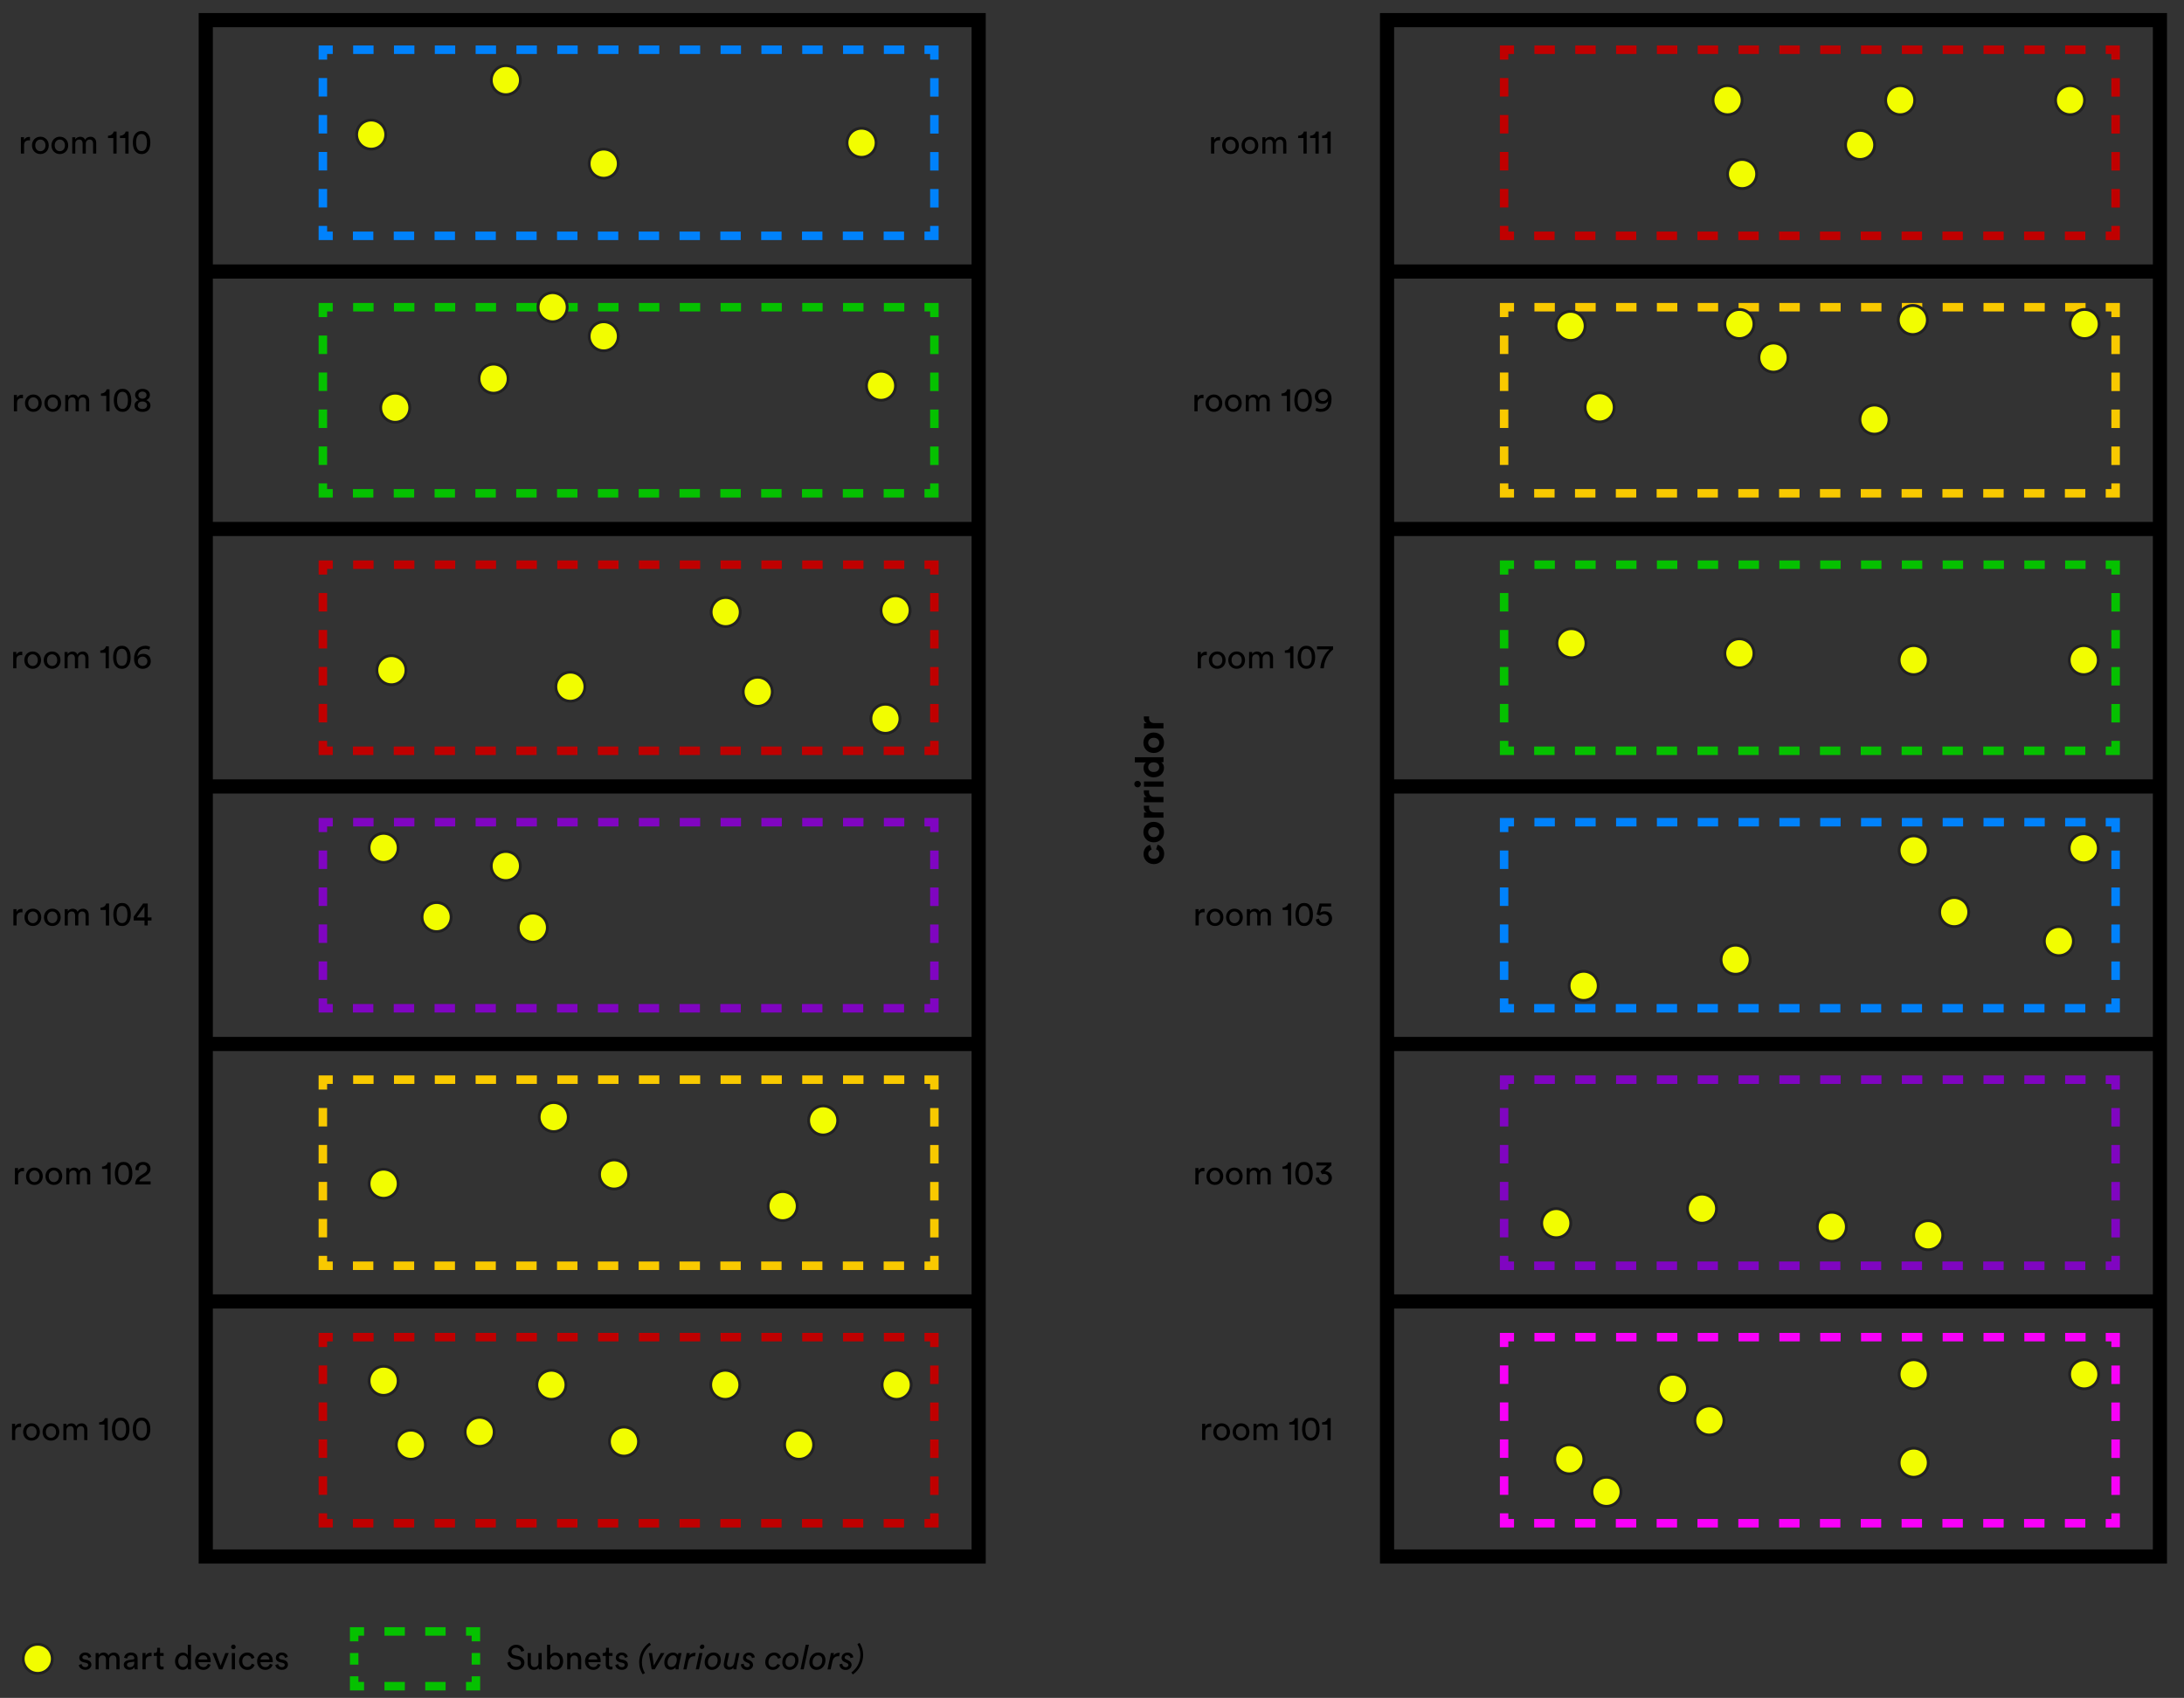 <?xml version="1.0" encoding="UTF-8"?> <svg xmlns="http://www.w3.org/2000/svg" id="Layer_1" data-name="Layer 1" viewBox="0 0 771.43 599.83"><rect x="0" y="0" width="771.43" height="599.83" fill="#333333" stroke="none"/><defs><style> .cls-1, .cls-2, .cls-3, .cls-4, .cls-5, .cls-6, .cls-7, .cls-8, .cls-9, .cls-10, .cls-11, .cls-12, .cls-13, .cls-14, .cls-15, .cls-16, .cls-17, .cls-18, .cls-19, .cls-20, .cls-21, .cls-22 { stroke-miterlimit: 10; } .cls-1, .cls-2, .cls-3, .cls-4, .cls-5, .cls-6, .cls-8, .cls-9, .cls-10, .cls-11, .cls-12, .cls-13, .cls-14, .cls-15, .cls-16, .cls-17, .cls-18, .cls-19, .cls-20, .cls-21, .cls-22 { fill: none; } .cls-1, .cls-2, .cls-3, .cls-4, .cls-5, .cls-6, .cls-8, .cls-9, .cls-10, .cls-11, .cls-12, .cls-13, .cls-14, .cls-15, .cls-16, .cls-17, .cls-19, .cls-20, .cls-21, .cls-22 { stroke-width: 3px; } .cls-1, .cls-4, .cls-6, .cls-10, .cls-11, .cls-19 { stroke-dasharray: 0 0 6.53 6.53; } .cls-1, .cls-14, .cls-21 { stroke: #8005c1; } .cls-2 { stroke-dasharray: 0 0 4.11 4.11; } .cls-2, .cls-8, .cls-11, .cls-15, .cls-20 { stroke: #05c100; } .cls-23 { fill: #000; stroke-width: 0px; } .cls-3, .cls-6, .cls-9 { stroke: #f900f9; } .cls-3, .cls-8, .cls-12, .cls-13, .cls-21, .cls-22 { stroke-dasharray: 0 0 7.21 7.21; } .cls-4, .cls-13, .cls-16 { stroke: #0082fc; } .cls-5, .cls-10, .cls-12 { stroke: #c00000; } .cls-7 { fill: #f2fd00; stroke: #222; } .cls-15 { stroke-dasharray: 0 0 7.2 7.2; } .cls-17, .cls-19, .cls-22 { stroke: #f9c900; } .cls-18 { stroke: #000; stroke-width: 5px; } </style></defs><g><g><rect class="cls-18" x="72.68" y="7.11" width="273" height="542.77"></rect><line class="cls-18" x1="72.68" y1="95.92" x2="345.68" y2="95.92"></line><line class="cls-18" x1="72.68" y1="186.88" x2="345.68" y2="186.88"></line><line class="cls-18" x1="72.68" y1="277.84" x2="345.68" y2="277.84"></line><line class="cls-18" x1="72.68" y1="368.81" x2="345.68" y2="368.81"></line><line class="cls-18" x1="72.68" y1="459.77" x2="345.68" y2="459.77"></line><g><polyline class="cls-16" points="330.04 79.81 330.04 83.31 326.54 83.31"></polyline><line class="cls-13" x1="319.33" y1="83.31" x2="121.14" y2="83.31"></line><polyline class="cls-16" points="117.54 83.31 114.04 83.31 114.04 79.81"></polyline><line class="cls-4" x1="114.04" y1="73.28" x2="114.04" y2="24.33"></line><polyline class="cls-16" points="114.04 21.07 114.04 17.57 117.54 17.57"></polyline><line class="cls-13" x1="124.74" y1="17.57" x2="322.93" y2="17.57"></line><polyline class="cls-16" points="326.54 17.57 330.04 17.57 330.04 21.07"></polyline><line class="cls-4" x1="330.04" y1="27.6" x2="330.04" y2="76.55"></line></g><g><polyline class="cls-20" points="330.04 170.77 330.04 174.27 326.54 174.27"></polyline><line class="cls-8" x1="319.33" y1="174.27" x2="121.14" y2="174.27"></line><polyline class="cls-20" points="117.54 174.27 114.04 174.27 114.04 170.77"></polyline><line class="cls-11" x1="114.04" y1="164.25" x2="114.04" y2="115.3"></line><polyline class="cls-20" points="114.04 112.03 114.04 108.53 117.54 108.53"></polyline><line class="cls-8" x1="124.74" y1="108.53" x2="322.93" y2="108.53"></line><polyline class="cls-20" points="326.54 108.53 330.04 108.53 330.04 112.03"></polyline><line class="cls-11" x1="330.04" y1="118.56" x2="330.04" y2="167.51"></line></g><g><polyline class="cls-5" points="330.04 261.73 330.04 265.23 326.54 265.23"></polyline><line class="cls-12" x1="319.33" y1="265.23" x2="121.14" y2="265.23"></line><polyline class="cls-5" points="117.54 265.23 114.04 265.23 114.04 261.73"></polyline><line class="cls-10" x1="114.04" y1="255.21" x2="114.04" y2="206.26"></line><polyline class="cls-5" points="114.04 202.99 114.04 199.49 117.54 199.49"></polyline><line class="cls-12" x1="124.74" y1="199.49" x2="322.93" y2="199.49"></line><polyline class="cls-5" points="326.54 199.49 330.04 199.49 330.04 202.99"></polyline><line class="cls-10" x1="330.04" y1="209.52" x2="330.04" y2="258.47"></line></g><g><polyline class="cls-14" points="330.04 352.7 330.04 356.2 326.54 356.2"></polyline><line class="cls-21" x1="319.33" y1="356.2" x2="121.14" y2="356.2"></line><polyline class="cls-14" points="117.54 356.2 114.04 356.2 114.04 352.7"></polyline><line class="cls-1" x1="114.04" y1="346.17" x2="114.04" y2="297.22"></line><polyline class="cls-14" points="114.04 293.96 114.04 290.46 117.54 290.46"></polyline><line class="cls-21" x1="124.74" y1="290.46" x2="322.93" y2="290.46"></line><polyline class="cls-14" points="326.54 290.46 330.04 290.46 330.04 293.96"></polyline><line class="cls-1" x1="330.04" y1="300.48" x2="330.04" y2="349.43"></line></g><g><polyline class="cls-17" points="330.04 443.66 330.04 447.16 326.54 447.16"></polyline><line class="cls-22" x1="319.33" y1="447.16" x2="121.14" y2="447.16"></line><polyline class="cls-17" points="117.54 447.16 114.04 447.16 114.04 443.66"></polyline><line class="cls-19" x1="114.04" y1="437.13" x2="114.04" y2="388.18"></line><polyline class="cls-17" points="114.04 384.92 114.04 381.42 117.54 381.42"></polyline><line class="cls-22" x1="124.74" y1="381.42" x2="322.93" y2="381.42"></line><polyline class="cls-17" points="326.54 381.42 330.04 381.42 330.04 384.92"></polyline><line class="cls-19" x1="330.04" y1="391.44" x2="330.04" y2="440.39"></line></g><g><polyline class="cls-5" points="330.04 534.62 330.04 538.12 326.54 538.12"></polyline><line class="cls-12" x1="319.33" y1="538.12" x2="121.14" y2="538.12"></line><polyline class="cls-5" points="117.54 538.12 114.04 538.12 114.04 534.62"></polyline><line class="cls-10" x1="114.04" y1="528.09" x2="114.04" y2="479.14"></line><polyline class="cls-5" points="114.04 475.88 114.04 472.38 117.54 472.38"></polyline><line class="cls-12" x1="124.74" y1="472.38" x2="322.93" y2="472.38"></line><polyline class="cls-5" points="326.54 472.38 330.04 472.38 330.04 475.88"></polyline><line class="cls-10" x1="330.04" y1="482.41" x2="330.04" y2="531.35"></line></g></g><circle class="cls-7" cx="131.11" cy="47.55" r="5.14"></circle><circle class="cls-7" cx="178.67" cy="28.32" r="5.14"></circle><circle class="cls-7" cx="213.24" cy="57.82" r="5.14"></circle><circle class="cls-7" cx="304.32" cy="50.44" r="5.14"></circle><circle class="cls-7" cx="195.2" cy="108.53" r="5.14"></circle><circle class="cls-7" cx="213.24" cy="118.8" r="5.14"></circle><circle class="cls-7" cx="174.34" cy="133.77" r="5.14"></circle><circle class="cls-7" cx="139.6" cy="144.04" r="5.14"></circle><circle class="cls-7" cx="311.18" cy="136.27" r="5.14"></circle><circle class="cls-7" cx="138.26" cy="236.76" r="5.14"></circle><circle class="cls-7" cx="201.47" cy="242.59" r="5.14"></circle><circle class="cls-7" cx="256.32" cy="216.22" r="5.14"></circle><circle class="cls-7" cx="267.65" cy="244.38" r="5.14"></circle><circle class="cls-7" cx="316.32" cy="215.61" r="5.14"></circle><circle class="cls-7" cx="312.75" cy="253.92" r="5.14"></circle><circle class="cls-7" cx="135.5" cy="299.53" r="5.14"></circle><circle class="cls-7" cx="154.21" cy="323.98" r="5.14"></circle><circle class="cls-7" cx="178.66" cy="305.94" r="5.14"></circle><circle class="cls-7" cx="188.2" cy="327.71" r="5.14"></circle><circle class="cls-7" cx="135.5" cy="418.19" r="5.14"></circle><circle class="cls-7" cx="195.58" cy="394.64" r="5.14"></circle><circle class="cls-7" cx="216.9" cy="414.91" r="5.14"></circle><circle class="cls-7" cx="290.76" cy="395.83" r="5.14"></circle><circle class="cls-7" cx="276.45" cy="426.09" r="5.14"></circle><circle class="cls-7" cx="135.5" cy="487.81" r="5.14"></circle><circle class="cls-7" cx="145.12" cy="510.38" r="5.14"></circle><circle class="cls-7" cx="169.42" cy="505.84" r="5.14"></circle><circle class="cls-7" cx="194.76" cy="489.22" r="5.14"></circle><circle class="cls-7" cx="220.4" cy="509.27" r="5.14"></circle><circle class="cls-7" cx="256.17" cy="489.22" r="5.14"></circle><circle class="cls-7" cx="282.26" cy="510.38" r="5.14"></circle><circle class="cls-7" cx="316.7" cy="489.22" r="5.14"></circle></g><g><g><rect class="cls-18" x="489.93" y="7.11" width="273" height="542.77"></rect><line class="cls-18" x1="489.93" y1="95.92" x2="762.93" y2="95.92"></line><line class="cls-18" x1="489.93" y1="186.88" x2="762.93" y2="186.88"></line><line class="cls-18" x1="489.93" y1="277.84" x2="762.93" y2="277.84"></line><line class="cls-18" x1="489.93" y1="368.81" x2="762.93" y2="368.81"></line><line class="cls-18" x1="489.93" y1="459.77" x2="762.93" y2="459.77"></line><g><polyline class="cls-5" points="747.28 79.81 747.28 83.31 743.78 83.31"></polyline><line class="cls-12" x1="736.57" y1="83.31" x2="538.38" y2="83.31"></line><polyline class="cls-5" points="534.78 83.31 531.28 83.31 531.28 79.81"></polyline><line class="cls-10" x1="531.28" y1="73.28" x2="531.28" y2="24.33"></line><polyline class="cls-5" points="531.28 21.07 531.28 17.57 534.78 17.57"></polyline><line class="cls-12" x1="541.99" y1="17.57" x2="740.18" y2="17.57"></line><polyline class="cls-5" points="743.78 17.57 747.28 17.57 747.28 21.07"></polyline><line class="cls-10" x1="747.28" y1="27.6" x2="747.28" y2="76.55"></line></g><g><polyline class="cls-17" points="747.28 170.77 747.28 174.27 743.78 174.27"></polyline><line class="cls-22" x1="736.57" y1="174.27" x2="538.38" y2="174.27"></line><polyline class="cls-17" points="534.78 174.27 531.28 174.27 531.28 170.77"></polyline><line class="cls-19" x1="531.28" y1="164.25" x2="531.28" y2="115.3"></line><polyline class="cls-17" points="531.28 112.03 531.28 108.53 534.78 108.53"></polyline><line class="cls-22" x1="541.99" y1="108.53" x2="740.18" y2="108.53"></line><polyline class="cls-17" points="743.78 108.53 747.28 108.53 747.28 112.03"></polyline><line class="cls-19" x1="747.28" y1="118.56" x2="747.28" y2="167.51"></line></g><g><polyline class="cls-20" points="747.28 261.73 747.28 265.23 743.78 265.23"></polyline><line class="cls-8" x1="736.57" y1="265.23" x2="538.38" y2="265.23"></line><polyline class="cls-20" points="534.78 265.23 531.28 265.23 531.28 261.73"></polyline><line class="cls-11" x1="531.28" y1="255.21" x2="531.28" y2="206.26"></line><polyline class="cls-20" points="531.28 202.99 531.28 199.49 534.78 199.49"></polyline><line class="cls-8" x1="541.99" y1="199.49" x2="740.18" y2="199.49"></line><polyline class="cls-20" points="743.78 199.49 747.28 199.49 747.28 202.99"></polyline><line class="cls-11" x1="747.28" y1="209.52" x2="747.28" y2="258.47"></line></g><g><polyline class="cls-16" points="747.28 352.7 747.28 356.2 743.78 356.2"></polyline><line class="cls-13" x1="736.57" y1="356.2" x2="538.38" y2="356.2"></line><polyline class="cls-16" points="534.78 356.2 531.28 356.2 531.28 352.7"></polyline><line class="cls-4" x1="531.28" y1="346.17" x2="531.28" y2="297.22"></line><polyline class="cls-16" points="531.28 293.96 531.28 290.46 534.78 290.46"></polyline><line class="cls-13" x1="541.99" y1="290.46" x2="740.18" y2="290.46"></line><polyline class="cls-16" points="743.78 290.46 747.28 290.46 747.28 293.96"></polyline><line class="cls-4" x1="747.28" y1="300.48" x2="747.28" y2="349.43"></line></g><g><polyline class="cls-14" points="747.28 443.66 747.28 447.16 743.78 447.16"></polyline><line class="cls-21" x1="736.57" y1="447.16" x2="538.38" y2="447.16"></line><polyline class="cls-14" points="534.78 447.16 531.28 447.16 531.28 443.66"></polyline><line class="cls-1" x1="531.28" y1="437.13" x2="531.28" y2="388.18"></line><polyline class="cls-14" points="531.28 384.92 531.28 381.42 534.78 381.42"></polyline><line class="cls-21" x1="541.99" y1="381.42" x2="740.18" y2="381.42"></line><polyline class="cls-14" points="743.78 381.42 747.28 381.42 747.28 384.92"></polyline><line class="cls-1" x1="747.28" y1="391.44" x2="747.28" y2="440.39"></line></g><g><polyline class="cls-9" points="747.28 534.62 747.28 538.12 743.78 538.12"></polyline><line class="cls-3" x1="736.57" y1="538.12" x2="538.38" y2="538.12"></line><polyline class="cls-9" points="534.78 538.12 531.28 538.12 531.28 534.62"></polyline><line class="cls-6" x1="531.28" y1="528.09" x2="531.28" y2="479.14"></line><polyline class="cls-9" points="531.28 475.88 531.28 472.38 534.78 472.38"></polyline><line class="cls-3" x1="541.99" y1="472.38" x2="740.18" y2="472.38"></line><polyline class="cls-9" points="743.78 472.38 747.28 472.38 747.28 475.88"></polyline><line class="cls-6" x1="747.28" y1="482.41" x2="747.28" y2="531.35"></line></g></g><circle class="cls-7" cx="567.43" cy="527.01" r="5.14"></circle><circle class="cls-7" cx="554.31" cy="515.53" r="5.14"></circle><circle class="cls-7" cx="590.9" cy="490.64" r="5.14"></circle><circle class="cls-7" cx="603.8" cy="501.82" r="5.14"></circle><circle class="cls-7" cx="675.95" cy="485.5" r="5.14"></circle><circle class="cls-7" cx="675.95" cy="516.74" r="5.14"></circle><circle class="cls-7" cx="736.17" cy="485.5" r="5.14"></circle><circle class="cls-7" cx="549.69" cy="432.12" r="5.14"></circle><circle class="cls-7" cx="601.17" cy="426.99" r="5.14"></circle><circle class="cls-7" cx="647.03" cy="433.4" r="5.14"></circle><circle class="cls-7" cx="681.09" cy="436.38" r="5.14"></circle><circle class="cls-7" cx="675.95" cy="300.43" r="5.14"></circle><circle class="cls-7" cx="736.02" cy="299.68" r="5.14"></circle><circle class="cls-7" cx="690.26" cy="322.21" r="5.14"></circle><circle class="cls-7" cx="727.23" cy="332.48" r="5.14"></circle><circle class="cls-7" cx="613.04" cy="339.04" r="5.14"></circle><circle class="cls-7" cx="559.38" cy="348.28" r="5.14"></circle><circle class="cls-7" cx="555.06" cy="227.23" r="5.14"></circle><circle class="cls-7" cx="614.39" cy="230.81" r="5.14"></circle><circle class="cls-7" cx="675.95" cy="233.2" r="5.14"></circle><circle class="cls-7" cx="736.02" cy="233.2" r="5.14"></circle><circle class="cls-7" cx="554.76" cy="115.14" r="5.14"></circle><circle class="cls-7" cx="565.03" cy="143.91" r="5.14"></circle><circle class="cls-7" cx="614.39" cy="114.47" r="5.14"></circle><circle class="cls-7" cx="626.43" cy="126.32" r="5.14"></circle><circle class="cls-7" cx="675.65" cy="113.05" r="5.14"></circle><circle class="cls-7" cx="662.09" cy="148.23" r="5.14"></circle><circle class="cls-7" cx="736.32" cy="114.47" r="5.14"></circle><circle class="cls-7" cx="610.21" cy="35.39" r="5.14"></circle><circle class="cls-7" cx="615.35" cy="61.47" r="5.14"></circle><circle class="cls-7" cx="671.18" cy="35.39" r="5.14"></circle><circle class="cls-7" cx="657.02" cy="51.2" r="5.14"></circle><circle class="cls-7" cx="731.19" cy="35.39" r="5.14"></circle></g><g><path class="cls-23" d="M10.59,49.62c-.17-.02-.33-.04-.49-.04-.47,0-.85.14-1.15.41s-.44.73-.44,1.36v2.89h-1.13v-5.77h1.1v1.01c.1-.22.23-.41.37-.55.14-.14.29-.25.44-.34.15-.08.31-.14.47-.17.16-.03.31-.05.46-.05.08,0,.15,0,.22.01.07,0,.12.02.15.02v1.2Z"></path><path class="cls-23" d="M14.26,48.3c.43,0,.83.08,1.19.23.36.16.67.37.94.64.26.27.47.59.61.97s.22.78.22,1.22-.07.85-.22,1.22-.35.7-.61.97c-.26.27-.58.49-.94.64-.36.16-.76.23-1.19.23s-.83-.08-1.19-.23c-.36-.16-.67-.37-.94-.64-.26-.27-.47-.6-.61-.97s-.22-.78-.22-1.22.07-.85.22-1.22.35-.69.61-.97c.26-.27.58-.49.94-.64.36-.16.76-.23,1.19-.23ZM14.26,53.42c.24,0,.47-.04.68-.13.22-.09.41-.22.58-.4.17-.18.3-.39.4-.65.1-.26.14-.55.14-.89s-.05-.63-.14-.88c-.1-.25-.23-.47-.4-.64s-.36-.31-.58-.4c-.22-.09-.44-.13-.68-.13s-.47.04-.68.13c-.22.09-.41.22-.58.4s-.3.39-.4.64c-.1.25-.14.55-.14.88s.05.63.14.89c.1.26.23.47.4.65.17.18.36.31.58.4s.44.13.68.13Z"></path><path class="cls-23" d="M21.13,48.3c.43,0,.83.08,1.19.23.36.16.67.37.94.64.26.27.47.59.61.97s.22.78.22,1.22-.07.85-.22,1.22-.35.7-.61.97c-.26.27-.58.49-.94.64-.36.16-.76.23-1.19.23s-.83-.08-1.19-.23c-.36-.16-.67-.37-.94-.64-.26-.27-.47-.6-.61-.97s-.22-.78-.22-1.22.07-.85.22-1.22.35-.69.61-.97c.26-.27.58-.49.94-.64.36-.16.76-.23,1.19-.23ZM21.13,53.42c.24,0,.47-.04.68-.13.22-.09.41-.22.58-.4.17-.18.3-.39.4-.65.1-.26.14-.55.14-.89s-.05-.63-.14-.88c-.1-.25-.23-.47-.4-.64s-.36-.31-.58-.4c-.22-.09-.44-.13-.68-.13s-.47.04-.68.13c-.22.09-.41.22-.58.4s-.3.39-.4.64c-.1.25-.14.55-.14.88s.05.63.14.89c.1.26.23.47.4.65.17.18.36.31.58.4s.44.13.68.13Z"></path><path class="cls-23" d="M25.52,54.25v-5.77h1.08v.77c.18-.32.44-.56.76-.71.32-.15.65-.23.99-.23.36,0,.7.09,1.01.26.32.18.55.45.71.83.23-.42.52-.7.86-.86.34-.16.7-.23,1.07-.23.25,0,.49.04.73.13.24.09.45.22.64.4.19.18.34.41.45.68.11.28.17.6.17.98v3.74h-1.12v-3.62c0-.38-.1-.69-.29-.94-.2-.25-.51-.38-.93-.38-.4,0-.72.14-.97.41-.24.28-.37.62-.37,1.04v3.49h-1.13v-3.62c0-.38-.1-.69-.29-.94s-.5-.38-.94-.38c-.41,0-.73.14-.98.41-.24.27-.37.62-.37,1.06v3.48h-1.12Z"></path><path class="cls-23" d="M40.03,54.25v-5.48h-1.88v-.83c.54-.02.99-.16,1.34-.43.35-.27.57-.61.66-1.04h1.03v7.78h-1.15Z"></path><path class="cls-23" d="M44.26,54.25v-5.48h-1.88v-.83c.54-.02.99-.16,1.34-.43.35-.27.57-.61.66-1.04h1.03v7.78h-1.15Z"></path><path class="cls-23" d="M46.92,50.36c0-.54.05-1.04.16-1.52.1-.48.28-.91.54-1.3s.58-.69.97-.91c.39-.22.86-.34,1.42-.34s1.02.11,1.42.34c.39.22.72.53.97.91.26.38.44.82.54,1.3.1.48.16.99.16,1.52s-.05,1.04-.16,1.52c-.1.48-.28.91-.54,1.3-.26.38-.58.69-.97.91-.39.22-.86.34-1.42.34s-1.02-.11-1.42-.34c-.39-.22-.72-.53-.97-.91-.26-.38-.44-.82-.54-1.3-.1-.48-.16-.99-.16-1.52ZM48.08,50.36c0,1.2.23,2.04.68,2.52.15.16.33.28.52.37.2.09.43.13.71.13s.52-.04.71-.13c.2-.09.37-.21.52-.37.46-.48.68-1.32.68-2.52s-.23-2.04-.68-2.52c-.15-.16-.33-.28-.52-.37-.2-.09-.43-.13-.71-.13s-.52.04-.71.13c-.2.09-.37.21-.52.37-.46.48-.68,1.32-.68,2.52Z"></path></g><g><path class="cls-23" d="M8.11,140.69c-.17-.02-.33-.04-.49-.04-.47,0-.85.14-1.15.41s-.44.73-.44,1.36v2.89h-1.13v-5.77h1.1v1.01c.1-.22.23-.41.37-.55.14-.14.29-.25.44-.34.15-.08.31-.14.47-.17.16-.03.31-.05.46-.05.08,0,.15,0,.22.01.07,0,.12.02.15.02v1.2Z"></path><path class="cls-23" d="M11.78,139.37c.43,0,.83.08,1.19.23.36.16.67.37.94.64.26.27.47.59.61.97s.22.78.22,1.22-.07.85-.22,1.22-.35.7-.61.97c-.26.27-.58.49-.94.64-.36.16-.76.23-1.19.23s-.83-.08-1.19-.23c-.36-.16-.67-.37-.94-.64-.26-.27-.47-.6-.61-.97s-.22-.78-.22-1.22.07-.85.22-1.22.35-.69.61-.97c.26-.27.58-.49.94-.64.36-.16.76-.23,1.19-.23ZM11.78,144.49c.24,0,.47-.04.68-.13.22-.09.41-.22.58-.4.17-.18.3-.39.4-.65.1-.26.14-.55.14-.89s-.05-.63-.14-.88c-.1-.25-.23-.47-.4-.64s-.36-.31-.58-.4c-.22-.09-.44-.13-.68-.13s-.47.04-.68.13c-.22.09-.41.22-.58.4s-.3.39-.4.64c-.1.25-.14.55-.14.88s.05.63.14.89c.1.26.23.47.4.65.17.18.36.31.58.4s.44.13.68.13Z"></path><path class="cls-23" d="M18.64,139.37c.43,0,.83.08,1.19.23.36.16.67.37.94.64.26.27.47.59.61.97s.22.78.22,1.22-.07.85-.22,1.22-.35.7-.61.97c-.26.27-.58.49-.94.64-.36.16-.76.23-1.19.23s-.83-.08-1.19-.23c-.36-.16-.67-.37-.94-.64-.26-.27-.47-.6-.61-.97s-.22-.78-.22-1.22.07-.85.22-1.22.35-.69.61-.97c.26-.27.58-.49.94-.64.36-.16.76-.23,1.19-.23ZM18.64,144.49c.24,0,.47-.04.68-.13.22-.09.41-.22.58-.4.17-.18.3-.39.4-.65.1-.26.14-.55.14-.89s-.05-.63-.14-.88c-.1-.25-.23-.47-.4-.64s-.36-.31-.58-.4c-.22-.09-.44-.13-.68-.13s-.47.04-.68.13c-.22.09-.41.22-.58.4s-.3.39-.4.64c-.1.25-.14.55-.14.88s.05.63.14.89c.1.26.23.47.4.65.17.18.36.31.58.4s.44.13.68.13Z"></path><path class="cls-23" d="M23.04,145.32v-5.77h1.08v.77c.18-.32.44-.56.76-.71.32-.15.65-.23.99-.23.36,0,.7.09,1.01.26.32.18.55.45.71.83.23-.42.52-.7.86-.86.34-.16.7-.23,1.07-.23.25,0,.49.04.73.13.24.09.45.22.64.4.19.18.34.41.45.68.11.28.17.6.17.98v3.74h-1.12v-3.62c0-.38-.1-.69-.29-.94-.2-.25-.51-.38-.93-.38-.4,0-.72.14-.97.41-.24.28-.37.62-.37,1.04v3.49h-1.13v-3.62c0-.38-.1-.69-.29-.94s-.5-.38-.94-.38c-.41,0-.73.14-.98.41-.24.27-.37.62-.37,1.06v3.48h-1.12Z"></path><path class="cls-23" d="M37.54,145.32v-5.48h-1.88v-.83c.54-.02.99-.16,1.34-.43.35-.27.57-.61.66-1.04h1.03v7.78h-1.15Z"></path><path class="cls-23" d="M40.2,141.43c0-.54.05-1.04.16-1.52.1-.48.28-.91.54-1.3s.58-.69.97-.91c.39-.22.86-.34,1.42-.34s1.02.11,1.42.34c.39.22.72.53.97.91.26.38.44.82.54,1.3.1.48.16.99.16,1.52s-.05,1.04-.16,1.52c-.1.48-.28.91-.54,1.3-.26.38-.58.69-.97.91-.39.22-.86.34-1.42.34s-1.02-.11-1.42-.34c-.39-.22-.72-.53-.97-.91-.26-.38-.44-.82-.54-1.3-.1-.48-.16-.99-.16-1.52ZM41.36,141.43c0,1.2.23,2.04.68,2.52.15.16.33.28.52.37.2.09.43.13.71.13s.52-.04.71-.13c.2-.09.37-.21.52-.37.46-.48.68-1.32.68-2.52s-.23-2.04-.68-2.52c-.15-.16-.33-.28-.52-.37-.2-.09-.43-.13-.71-.13s-.52.04-.71.13c-.2.09-.37.21-.52.37-.46.48-.68,1.32-.68,2.52Z"></path><path class="cls-23" d="M50.32,145.5c-.45,0-.85-.06-1.19-.17s-.64-.27-.88-.47c-.24-.2-.42-.44-.55-.71-.13-.27-.19-.56-.19-.88,0-.48.14-.89.43-1.22.28-.33.63-.57,1.05-.7-.18-.06-.34-.16-.5-.28-.16-.12-.29-.26-.4-.41-.11-.16-.2-.33-.27-.52-.07-.19-.1-.4-.1-.61,0-.32.07-.61.2-.88.13-.26.32-.49.55-.68.24-.19.51-.34.83-.44.32-.1.66-.16,1.04-.16s.71.05,1.03.16c.32.1.6.25.83.44.24.19.42.42.55.68.13.26.2.56.2.88,0,.42-.12.8-.37,1.13s-.55.56-.91.7c.42.14.77.37,1.05.7s.43.74.43,1.22c0,.31-.06.6-.19.88-.13.27-.31.51-.55.71-.24.2-.53.36-.88.47-.35.12-.75.17-1.19.17ZM50.32,144.48c.53,0,.93-.13,1.21-.38.28-.25.42-.56.42-.93s-.14-.69-.43-.95-.69-.38-1.21-.38-.92.13-1.21.38c-.28.26-.43.57-.43.95s.14.68.42.93c.28.25.68.38,1.21.38ZM50.32,140.85c.42,0,.76-.13,1.03-.35.27-.23.41-.53.41-.92,0-.35-.13-.65-.39-.89-.26-.24-.61-.36-1.05-.36s-.79.12-1.05.36c-.26.24-.39.54-.39.89,0,.38.14.69.41.92.27.23.62.35,1.03.35Z"></path></g><g><path class="cls-23" d="M7.87,231.47c-.17-.02-.33-.04-.49-.04-.47,0-.85.14-1.15.41s-.44.73-.44,1.36v2.89h-1.13v-5.77h1.1v1.01c.1-.22.23-.41.37-.55.14-.14.29-.25.44-.34.15-.08.31-.14.47-.17.16-.03.31-.05.46-.05.08,0,.15,0,.22.01.07,0,.12.02.15.02v1.2Z"></path><path class="cls-23" d="M11.54,230.15c.43,0,.83.08,1.19.23.36.16.67.37.94.64.26.27.47.59.61.97s.22.78.22,1.22-.07.85-.22,1.22-.35.7-.61.97c-.26.27-.58.49-.94.64-.36.16-.76.23-1.19.23s-.83-.08-1.19-.23c-.36-.16-.67-.37-.94-.64-.26-.27-.47-.6-.61-.97s-.22-.78-.22-1.22.07-.85.22-1.22.35-.69.61-.97c.26-.27.58-.49.94-.64.36-.16.76-.23,1.19-.23ZM11.54,235.27c.24,0,.47-.04.68-.13.22-.09.41-.22.58-.4.17-.18.3-.39.4-.65.1-.26.14-.55.14-.89s-.05-.63-.14-.88c-.1-.25-.23-.47-.4-.64s-.36-.31-.58-.4c-.22-.09-.44-.13-.68-.13s-.47.04-.68.13c-.22.09-.41.22-.58.4s-.3.39-.4.64c-.1.25-.14.55-.14.88s.05.63.14.89c.1.26.23.47.4.65.17.18.36.31.58.4s.44.13.68.13Z"></path><path class="cls-23" d="M18.4,230.15c.43,0,.83.08,1.19.23.36.16.67.37.94.64.26.27.47.59.61.97s.22.78.22,1.22-.07.85-.22,1.22-.35.7-.61.97c-.26.27-.58.49-.94.64-.36.16-.76.23-1.19.23s-.83-.08-1.19-.23c-.36-.16-.67-.37-.94-.64-.26-.27-.47-.6-.61-.97s-.22-.78-.22-1.22.07-.85.22-1.22.35-.69.61-.97c.26-.27.58-.49.94-.64.36-.16.76-.23,1.19-.23ZM18.4,235.27c.24,0,.47-.04.68-.13.22-.09.41-.22.58-.4.17-.18.3-.39.4-.65.1-.26.14-.55.14-.89s-.05-.63-.14-.88c-.1-.25-.23-.47-.4-.64s-.36-.31-.58-.4c-.22-.09-.44-.13-.68-.13s-.47.04-.68.13c-.22.09-.41.22-.58.4s-.3.39-.4.64c-.1.25-.14.55-.14.88s.05.63.14.89c.1.26.23.47.4.65.17.18.36.31.58.4s.44.13.68.13Z"></path><path class="cls-23" d="M22.8,236.1v-5.77h1.08v.77c.18-.32.44-.56.76-.71.32-.15.65-.23.99-.23.36,0,.7.09,1.01.26.32.18.55.45.71.83.23-.42.52-.7.86-.86.34-.16.7-.23,1.07-.23.25,0,.49.04.73.13.24.09.45.22.64.4.19.18.34.41.45.68.11.28.17.6.17.98v3.74h-1.12v-3.62c0-.38-.1-.69-.29-.94-.2-.25-.51-.38-.93-.38-.4,0-.72.14-.97.41-.24.28-.37.62-.37,1.04v3.49h-1.13v-3.62c0-.38-.1-.69-.29-.94s-.5-.38-.94-.38c-.41,0-.73.14-.98.41-.24.27-.37.62-.37,1.06v3.48h-1.12Z"></path><path class="cls-23" d="M37.3,236.1v-5.48h-1.88v-.83c.54-.02.99-.16,1.34-.43.35-.27.57-.61.66-1.04h1.03v7.78h-1.15Z"></path><path class="cls-23" d="M39.96,232.21c0-.54.05-1.04.16-1.52.1-.48.28-.91.54-1.3s.58-.69.97-.91c.39-.22.86-.34,1.42-.34s1.02.11,1.42.34c.39.22.72.53.97.91.26.38.44.82.54,1.3.1.48.16.99.16,1.52s-.05,1.04-.16,1.52c-.1.48-.28.91-.54,1.3-.26.38-.58.69-.97.91-.39.22-.86.34-1.42.34s-1.02-.11-1.42-.34c-.39-.22-.72-.53-.97-.91-.26-.38-.44-.82-.54-1.3-.1-.48-.16-.99-.16-1.52ZM41.12,232.21c0,1.2.23,2.04.68,2.52.15.16.33.28.52.37.2.09.43.13.71.13s.52-.04.71-.13c.2-.09.37-.21.52-.37.46-.48.68-1.32.68-2.52s-.23-2.04-.68-2.52c-.15-.16-.33-.28-.52-.37-.2-.09-.43-.13-.71-.13s-.52.04-.71.13c-.2.09-.37.21-.52.37-.46.48-.68,1.32-.68,2.52Z"></path><path class="cls-23" d="M52.66,229.54c-.14-.09-.34-.17-.58-.23s-.51-.1-.81-.1c-.41,0-.77.07-1.1.21-.32.14-.6.33-.84.58-.24.25-.42.54-.56.88-.14.34-.22.71-.24,1.11.16-.26.41-.49.76-.7.34-.21.78-.31,1.3-.31.38,0,.74.06,1.06.17.32.12.61.29.85.52.24.23.43.51.56.83s.2.7.2,1.13-.08.79-.23,1.12c-.16.33-.37.61-.63.83-.26.23-.57.4-.92.52s-.71.18-1.1.18-.74-.07-1.1-.2c-.36-.14-.68-.35-.97-.64-.29-.29-.52-.66-.7-1.12-.18-.46-.26-1-.26-1.64,0-.72.1-1.36.31-1.93.2-.56.49-1.04.85-1.43.36-.39.78-.68,1.27-.88.49-.2,1.02-.3,1.58-.3.36,0,.68.04.97.12.29.08.52.18.71.31l-.36.96ZM48.7,233.63c0,.26.05.48.14.68s.22.37.38.51c.16.14.33.25.53.32.2.08.41.11.62.11s.44-.04.64-.11c.2-.07.38-.18.54-.32.16-.14.28-.31.37-.52s.13-.43.13-.69-.05-.5-.14-.7c-.09-.2-.21-.38-.37-.52-.15-.14-.33-.25-.53-.32-.2-.07-.42-.11-.64-.11s-.44.04-.64.11-.38.18-.53.32c-.15.14-.27.31-.37.52-.09.2-.14.44-.14.7Z"></path></g><g><path class="cls-23" d="M7.94,322.33c-.17-.02-.33-.04-.49-.04-.47,0-.85.14-1.15.41s-.44.73-.44,1.36v2.89h-1.13v-5.77h1.1v1.01c.1-.22.23-.41.37-.55.14-.14.29-.25.44-.34.15-.08.31-.14.47-.17.16-.03.31-.05.46-.05.08,0,.15,0,.22.01.07,0,.12.02.15.02v1.2Z"></path><path class="cls-23" d="M11.61,321.01c.43,0,.83.08,1.19.23.36.16.67.37.94.64.26.27.47.59.61.97s.22.78.22,1.22-.07.85-.22,1.22-.35.7-.61.97c-.26.27-.58.49-.94.64-.36.16-.76.23-1.19.23s-.83-.08-1.19-.23c-.36-.16-.67-.37-.94-.64-.26-.27-.47-.6-.61-.97s-.22-.78-.22-1.22.07-.85.22-1.22.35-.69.61-.97c.26-.27.58-.49.94-.64.36-.16.76-.23,1.19-.23ZM11.61,326.13c.24,0,.47-.04.68-.13.22-.09.41-.22.58-.4.17-.18.3-.39.4-.65.1-.26.14-.55.14-.89s-.05-.63-.14-.88c-.1-.25-.23-.47-.4-.64s-.36-.31-.58-.4c-.22-.09-.44-.13-.68-.13s-.47.04-.68.13c-.22.09-.41.22-.58.4s-.3.39-.4.64c-.1.25-.14.55-.14.88s.05.63.14.89c.1.26.23.47.4.65.17.18.36.31.58.4s.44.13.68.13Z"></path><path class="cls-23" d="M18.48,321.01c.43,0,.83.08,1.19.23.36.16.67.37.94.64.26.27.47.59.61.97s.22.78.22,1.22-.07.85-.22,1.22-.35.7-.61.97c-.26.27-.58.49-.94.64-.36.16-.76.23-1.19.23s-.83-.08-1.19-.23c-.36-.16-.67-.37-.94-.64-.26-.27-.47-.6-.61-.97s-.22-.78-.22-1.22.07-.85.22-1.22.35-.69.61-.97c.26-.27.58-.49.94-.64.36-.16.76-.23,1.19-.23ZM18.48,326.13c.24,0,.47-.04.68-.13.22-.09.41-.22.58-.4.17-.18.3-.39.4-.65.1-.26.14-.55.14-.89s-.05-.63-.14-.88c-.1-.25-.23-.47-.4-.64s-.36-.31-.58-.4c-.22-.09-.44-.13-.68-.13s-.47.04-.68.13c-.22.09-.41.22-.58.4s-.3.39-.4.64c-.1.25-.14.55-.14.88s.05.63.14.89c.1.26.23.47.4.65.17.18.36.31.58.4s.44.13.68.13Z"></path><path class="cls-23" d="M22.87,326.96v-5.77h1.08v.77c.18-.32.44-.56.76-.71.32-.15.65-.23.99-.23.36,0,.7.09,1.01.26.32.18.55.45.71.83.23-.42.52-.7.86-.86.34-.16.7-.23,1.07-.23.25,0,.49.04.73.13.24.09.45.22.64.4.19.18.34.41.45.68.11.28.17.6.17.98v3.74h-1.12v-3.62c0-.38-.1-.69-.29-.94-.2-.25-.51-.38-.93-.38-.4,0-.72.14-.97.41-.24.28-.37.62-.37,1.04v3.49h-1.13v-3.62c0-.38-.1-.69-.29-.94s-.5-.38-.94-.38c-.41,0-.73.14-.98.41-.24.27-.37.62-.37,1.06v3.48h-1.12Z"></path><path class="cls-23" d="M37.38,326.96v-5.48h-1.88v-.83c.54-.02.99-.16,1.34-.43.35-.27.57-.61.66-1.04h1.03v7.78h-1.15Z"></path><path class="cls-23" d="M40.03,323.07c0-.54.05-1.04.16-1.52.1-.48.28-.91.54-1.3s.58-.69.97-.91c.39-.22.86-.34,1.42-.34s1.02.11,1.42.34c.39.22.72.53.97.91.26.38.44.82.54,1.3.1.48.16.99.16,1.52s-.05,1.04-.16,1.52c-.1.48-.28.91-.54,1.3-.26.38-.58.69-.97.91-.39.22-.86.34-1.42.34s-1.02-.11-1.42-.34c-.39-.22-.72-.53-.97-.91-.26-.38-.44-.82-.54-1.3-.1-.48-.16-.99-.16-1.52ZM41.19,323.07c0,1.2.23,2.04.68,2.52.15.16.33.28.52.37.2.09.43.13.71.13s.52-.04.71-.13c.2-.09.37-.21.52-.37.46-.48.68-1.32.68-2.52s-.23-2.04-.68-2.52c-.15-.16-.33-.28-.52-.37-.2-.09-.43-.13-.71-.13s-.52.04-.71.13c-.2.09-.37.21-.52.37-.46.48-.68,1.32-.68,2.52Z"></path><path class="cls-23" d="M47.22,323.85l3.34-4.67h1.62v4.93h1.33v1.09h-1.33v1.75h-1.14v-1.75h-3.82v-1.36ZM51.03,320.31l-2.74,3.8h2.74v-3.8Z"></path></g><g><path class="cls-23" d="M8.48,413.8c-.17-.02-.33-.04-.49-.04-.47,0-.85.14-1.15.41s-.44.73-.44,1.36v2.89h-1.13v-5.77h1.1v1.01c.1-.22.23-.41.37-.55.14-.14.29-.25.44-.34.15-.08.31-.14.47-.17.16-.03.31-.05.46-.05.08,0,.15,0,.22.01.07,0,.12.02.15.02v1.2Z"></path><path class="cls-23" d="M12.15,412.48c.43,0,.83.08,1.19.23.36.16.67.37.94.64.26.27.47.59.61.97s.22.78.22,1.22-.07.85-.22,1.22-.35.7-.61.97c-.26.27-.58.49-.94.64-.36.16-.76.23-1.19.23s-.83-.08-1.19-.23c-.36-.16-.67-.37-.94-.64-.26-.27-.47-.6-.61-.97s-.22-.78-.22-1.22.07-.85.22-1.22.35-.69.61-.97c.26-.27.58-.49.94-.64.36-.16.76-.23,1.19-.23ZM12.15,417.61c.24,0,.47-.04.68-.13.22-.09.41-.22.58-.4.17-.18.3-.39.4-.65.1-.26.14-.55.14-.89s-.05-.63-.14-.88c-.1-.25-.23-.47-.4-.64s-.36-.31-.58-.4c-.22-.09-.44-.13-.68-.13s-.47.04-.68.13c-.22.09-.41.22-.58.4s-.3.39-.4.64c-.1.25-.14.55-.14.88s.05.63.14.89c.1.26.23.47.4.65.17.18.36.31.58.4s.44.13.68.13Z"></path><path class="cls-23" d="M19.02,412.48c.43,0,.83.08,1.19.23.36.16.67.37.94.64.26.27.47.59.61.97s.22.78.22,1.22-.07.85-.22,1.22-.35.7-.61.97c-.26.27-.58.49-.94.64-.36.16-.76.23-1.19.23s-.83-.08-1.19-.23c-.36-.16-.67-.37-.94-.64-.26-.27-.47-.6-.61-.97s-.22-.78-.22-1.22.07-.85.22-1.22.35-.69.61-.97c.26-.27.58-.49.94-.64.36-.16.76-.23,1.19-.23ZM19.02,417.61c.24,0,.47-.04.68-.13.22-.09.41-.22.58-.4.17-.18.3-.39.4-.65.1-.26.14-.55.14-.89s-.05-.63-.14-.88c-.1-.25-.23-.47-.4-.64s-.36-.31-.58-.4c-.22-.09-.44-.13-.68-.13s-.47.04-.68.13c-.22.09-.41.22-.58.4s-.3.39-.4.64c-.1.25-.14.55-.14.88s.05.63.14.89c.1.26.23.47.4.65.17.18.36.31.58.4s.44.13.68.13Z"></path><path class="cls-23" d="M23.41,418.43v-5.77h1.08v.77c.18-.32.44-.56.76-.71.32-.15.65-.23.99-.23.36,0,.7.09,1.01.26.32.18.55.45.71.83.23-.42.52-.7.86-.86.34-.16.7-.23,1.07-.23.25,0,.49.04.73.13.24.09.45.22.64.4.19.18.34.41.45.68.11.28.17.6.17.98v3.74h-1.12v-3.62c0-.38-.1-.69-.29-.94-.2-.25-.51-.38-.93-.38-.4,0-.72.14-.97.41-.24.28-.37.62-.37,1.04v3.49h-1.13v-3.62c0-.38-.1-.69-.29-.94s-.5-.38-.94-.38c-.41,0-.73.14-.98.41-.24.27-.37.62-.37,1.06v3.48h-1.12Z"></path><path class="cls-23" d="M37.92,418.43v-5.48h-1.88v-.83c.54-.02.99-.16,1.34-.43.35-.27.57-.61.66-1.04h1.03v7.78h-1.15Z"></path><path class="cls-23" d="M40.57,414.55c0-.54.05-1.04.16-1.52.1-.48.28-.91.54-1.3s.58-.69.97-.91c.39-.22.86-.34,1.42-.34s1.02.11,1.42.34c.39.22.72.53.97.91.26.38.44.82.54,1.3.1.48.16.99.16,1.52s-.05,1.04-.16,1.52c-.1.48-.28.91-.54,1.3-.26.38-.58.69-.97.91-.39.22-.86.34-1.42.34s-1.02-.11-1.42-.34c-.39-.22-.72-.53-.97-.91-.26-.38-.44-.82-.54-1.3-.1-.48-.16-.99-.16-1.52ZM41.73,414.55c0,1.2.23,2.04.68,2.52.15.16.33.28.52.37.2.09.43.13.71.13s.52-.04.71-.13c.2-.09.37-.21.52-.37.46-.48.68-1.32.68-2.52s-.23-2.04-.68-2.52c-.15-.16-.33-.28-.52-.37-.2-.09-.43-.13-.71-.13s-.52.04-.71.13c-.2.09-.37.21-.52.37-.46.48-.68,1.32-.68,2.52Z"></path><path class="cls-23" d="M47.85,413.31c0-.06-.01-.11-.01-.16v-.15c0-.34.06-.66.18-.96.12-.3.29-.57.52-.8.23-.23.51-.42.85-.55.34-.14.72-.2,1.14-.2s.79.06,1.12.19c.33.13.6.3.83.52.22.22.39.47.51.76.12.29.17.6.17.92,0,.51-.13.97-.4,1.37-.26.4-.62.75-1.07,1.03l-1.54.98c-.22.14-.42.3-.6.47-.18.17-.29.38-.35.62h4v1.09h-5.45c0-.32.05-.62.11-.9.07-.28.18-.55.32-.8s.34-.5.57-.73c.23-.23.51-.45.84-.67l1.3-.84c.37-.23.64-.48.81-.76.17-.27.26-.56.26-.86,0-.18-.03-.35-.09-.51-.06-.16-.15-.31-.27-.44s-.27-.23-.46-.31-.4-.11-.65-.11-.48.04-.67.13-.34.2-.47.34c-.12.14-.22.31-.28.5-.06.19-.09.4-.09.62,0,.06,0,.11,0,.17,0,.06.01.12.02.18l-1.18-.14Z"></path></g><g><path class="cls-23" d="M7.46,504.14c-.17-.02-.33-.04-.49-.04-.47,0-.85.14-1.15.41s-.44.73-.44,1.36v2.89h-1.13v-5.77h1.1v1.01c.1-.22.23-.41.37-.55.14-.14.29-.25.44-.34.15-.08.31-.14.47-.17.16-.03.31-.05.46-.05.08,0,.15,0,.22.01.07,0,.12.02.15.02v1.2Z"></path><path class="cls-23" d="M11.13,502.82c.43,0,.83.08,1.19.23.36.16.67.37.94.64.26.27.47.59.61.97s.22.78.22,1.22-.07.85-.22,1.22-.35.7-.61.97c-.26.27-.58.49-.94.64-.36.16-.76.23-1.19.23s-.83-.08-1.19-.23c-.36-.16-.67-.37-.94-.64-.26-.27-.47-.6-.61-.97s-.22-.78-.22-1.22.07-.85.22-1.22.35-.69.61-.97c.26-.27.58-.49.94-.64.36-.16.76-.23,1.19-.23ZM11.13,507.95c.24,0,.47-.04.68-.13.22-.09.41-.22.58-.4.17-.18.3-.39.4-.65.1-.26.14-.55.14-.89s-.05-.63-.14-.88c-.1-.25-.23-.47-.4-.64s-.36-.31-.58-.4c-.22-.09-.44-.13-.68-.13s-.47.04-.68.13c-.22.09-.41.22-.58.4s-.3.39-.4.64c-.1.25-.14.55-.14.88s.05.63.14.89c.1.26.23.47.4.65.17.18.36.31.58.4s.44.13.68.13Z"></path><path class="cls-23" d="M18,502.82c.43,0,.83.08,1.19.23.36.16.67.37.94.64.26.27.47.59.61.97s.22.78.22,1.22-.07.85-.22,1.22-.35.7-.61.97c-.26.27-.58.49-.94.64-.36.16-.76.23-1.19.23s-.83-.08-1.19-.23c-.36-.16-.67-.37-.94-.64-.26-.27-.47-.6-.61-.97s-.22-.78-.22-1.22.07-.85.22-1.22.35-.69.61-.97c.26-.27.58-.49.94-.64.36-.16.76-.23,1.19-.23ZM18,507.95c.24,0,.47-.04.68-.13.22-.09.41-.22.58-.4.17-.18.3-.39.4-.65.1-.26.14-.55.14-.89s-.05-.63-.14-.88c-.1-.25-.23-.47-.4-.64s-.36-.31-.58-.4c-.22-.09-.44-.13-.68-.13s-.47.04-.68.13c-.22.09-.41.22-.58.4s-.3.39-.4.64c-.1.25-.14.55-.14.88s.05.63.14.89c.1.26.23.47.4.65.17.18.36.31.58.4s.44.13.68.13Z"></path><path class="cls-23" d="M22.39,508.77v-5.77h1.08v.77c.18-.32.44-.56.76-.71.32-.15.65-.23.99-.23.36,0,.7.09,1.01.26.32.18.55.45.71.83.23-.42.52-.7.86-.86.34-.16.7-.23,1.07-.23.25,0,.49.04.73.13.24.09.45.22.64.4.19.18.34.41.45.68.11.28.17.6.17.98v3.74h-1.12v-3.62c0-.38-.1-.69-.29-.94-.2-.25-.51-.38-.93-.38-.4,0-.72.14-.97.41-.24.28-.37.62-.37,1.04v3.49h-1.13v-3.62c0-.38-.1-.69-.29-.94s-.5-.38-.94-.38c-.41,0-.73.14-.98.41-.24.27-.37.62-.37,1.06v3.48h-1.12Z"></path><path class="cls-23" d="M36.9,508.77v-5.48h-1.88v-.83c.54-.02.99-.16,1.34-.43.35-.27.57-.61.66-1.04h1.03v7.78h-1.15Z"></path><path class="cls-23" d="M39.55,504.89c0-.54.05-1.04.16-1.52.1-.48.28-.91.54-1.3s.58-.69.97-.91c.39-.22.86-.34,1.42-.34s1.02.11,1.42.34c.39.22.72.53.97.91.26.38.44.82.54,1.3.1.48.16.99.16,1.52s-.05,1.04-.16,1.52c-.1.48-.28.91-.54,1.3-.26.38-.58.69-.97.91-.39.22-.86.34-1.42.34s-1.02-.11-1.42-.34c-.39-.22-.72-.53-.97-.91-.26-.38-.44-.82-.54-1.3-.1-.48-.16-.99-.16-1.52ZM40.71,504.89c0,1.2.23,2.04.68,2.52.15.16.33.28.52.37.2.09.43.13.71.13s.52-.04.71-.13c.2-.09.37-.21.52-.37.46-.48.68-1.32.68-2.52s-.23-2.04-.68-2.52c-.15-.16-.33-.28-.52-.37-.2-.09-.43-.13-.71-.13s-.52.04-.71.13c-.2.09-.37.21-.52.37-.46.48-.68,1.32-.68,2.52Z"></path><path class="cls-23" d="M46.92,504.89c0-.54.05-1.04.16-1.52.1-.48.28-.91.54-1.3s.58-.69.97-.91c.39-.22.86-.34,1.42-.34s1.02.11,1.42.34c.39.22.72.53.97.91.26.38.44.82.54,1.3.1.48.16.99.16,1.52s-.05,1.04-.16,1.52c-.1.48-.28.91-.54,1.3-.26.38-.58.69-.97.91-.39.22-.86.34-1.42.34s-1.02-.11-1.42-.34c-.39-.22-.72-.53-.97-.91-.26-.38-.44-.82-.54-1.3-.1-.48-.16-.99-.16-1.52ZM48.08,504.89c0,1.2.23,2.04.68,2.52.15.16.33.28.52.37.2.09.43.13.71.13s.52-.04.71-.13c.2-.09.37-.21.52-.37.46-.48.68-1.32.68-2.52s-.23-2.04-.68-2.52c-.15-.16-.33-.28-.52-.37-.2-.09-.43-.13-.71-.13s-.52.04-.71.13c-.2.09-.37.21-.52.37-.46.48-.68,1.32-.68,2.52Z"></path></g><g><path class="cls-23" d="M430.97,49.62c-.17-.02-.33-.04-.49-.04-.47,0-.85.14-1.15.41s-.44.73-.44,1.36v2.89h-1.13v-5.77h1.1v1.01c.1-.22.23-.41.37-.55.14-.14.29-.25.44-.34.15-.08.31-.14.47-.17.16-.03.31-.05.46-.05.08,0,.15,0,.22.01.07,0,.12.02.15.02v1.2Z"></path><path class="cls-23" d="M434.64,48.3c.43,0,.83.08,1.19.23s.67.37.94.64c.26.27.47.59.61.97.14.37.22.78.22,1.22s-.07.85-.22,1.22c-.14.38-.35.7-.61.97-.26.27-.58.49-.94.64-.36.16-.76.23-1.19.23s-.83-.08-1.19-.23c-.36-.16-.67-.37-.94-.64-.26-.27-.47-.6-.61-.97-.14-.38-.22-.78-.22-1.22s.07-.85.22-1.22c.14-.37.35-.69.61-.97.26-.27.58-.49.94-.64s.76-.23,1.19-.23ZM434.64,53.42c.24,0,.47-.04.68-.13s.41-.22.58-.4c.17-.18.3-.39.4-.65.1-.26.14-.55.14-.89s-.05-.63-.14-.88c-.1-.25-.23-.47-.4-.64s-.36-.31-.58-.4c-.22-.09-.44-.13-.68-.13s-.47.04-.68.13c-.22.09-.41.22-.58.4s-.3.39-.4.64-.14.55-.14.88.05.63.14.89.23.47.4.65c.17.18.36.31.58.4s.44.13.68.13Z"></path><path class="cls-23" d="M441.5,48.3c.43,0,.83.08,1.19.23.36.16.67.37.94.64.26.27.47.59.61.97.14.37.22.78.22,1.22s-.07.85-.22,1.22c-.14.38-.35.7-.61.97-.26.27-.58.49-.94.64-.36.16-.76.23-1.19.23s-.83-.08-1.19-.23c-.36-.16-.67-.37-.94-.64-.26-.27-.47-.6-.61-.97-.14-.38-.22-.78-.22-1.22s.07-.85.22-1.22c.14-.37.35-.69.61-.97.26-.27.58-.49.94-.64.36-.16.76-.23,1.19-.23ZM441.5,53.42c.24,0,.47-.04.68-.13.22-.09.41-.22.58-.4.17-.18.3-.39.4-.65s.14-.55.14-.89-.05-.63-.14-.88-.23-.47-.4-.64-.36-.31-.58-.4c-.22-.09-.44-.13-.68-.13s-.47.04-.68.13c-.22.09-.41.22-.58.4s-.3.39-.4.64c-.1.25-.14.55-.14.88s.05.63.14.89c.1.26.23.47.4.65.17.18.36.31.58.4s.44.13.68.13Z"></path><path class="cls-23" d="M445.89,54.25v-5.77h1.08v.77c.18-.32.44-.56.76-.71s.65-.23.99-.23c.36,0,.7.09,1.01.26s.55.45.71.83c.23-.42.52-.7.86-.86s.7-.23,1.07-.23c.25,0,.49.04.73.13s.45.22.64.4c.19.18.34.41.45.68.11.28.17.6.17.98v3.74h-1.12v-3.62c0-.38-.1-.69-.29-.94-.2-.25-.51-.38-.93-.38-.4,0-.72.14-.97.41-.24.28-.37.62-.37,1.04v3.49h-1.13v-3.62c0-.38-.1-.69-.29-.94-.19-.25-.5-.38-.94-.38-.41,0-.73.14-.98.41-.24.27-.37.62-.37,1.06v3.48h-1.12Z"></path><path class="cls-23" d="M460.4,54.25v-5.48h-1.88v-.83c.54-.02.99-.16,1.34-.43.35-.27.57-.61.66-1.04h1.03v7.78h-1.15Z"></path><path class="cls-23" d="M464.64,54.25v-5.48h-1.88v-.83c.54-.02.99-.16,1.34-.43.35-.27.57-.61.66-1.04h1.03v7.78h-1.15Z"></path><path class="cls-23" d="M468.87,54.25v-5.48h-1.88v-.83c.54-.02.99-.16,1.34-.43.35-.27.57-.61.66-1.04h1.03v7.78h-1.15Z"></path></g><g><path class="cls-23" d="M425.1,140.69c-.17-.02-.33-.04-.49-.04-.47,0-.85.14-1.15.41s-.44.73-.44,1.36v2.89h-1.13v-5.77h1.1v1.01c.1-.22.23-.41.37-.55.14-.14.29-.25.44-.34.15-.08.31-.14.47-.17.16-.03.31-.05.46-.05.08,0,.15,0,.22.01.07,0,.12.02.15.02v1.2Z"></path><path class="cls-23" d="M428.77,139.37c.43,0,.83.08,1.19.23.36.16.67.37.94.64.26.27.47.59.61.97.14.37.22.78.22,1.22s-.07.85-.22,1.22c-.14.38-.35.7-.61.97-.26.27-.58.49-.94.64-.36.16-.76.23-1.19.23s-.83-.08-1.19-.23c-.36-.16-.67-.37-.94-.64-.26-.27-.47-.6-.61-.97-.14-.38-.22-.78-.22-1.22s.07-.85.22-1.22c.14-.37.35-.69.61-.97.26-.27.58-.49.94-.64.36-.16.76-.23,1.19-.23ZM428.77,144.49c.24,0,.47-.04.68-.13.22-.09.41-.22.58-.4.17-.18.3-.39.4-.65s.14-.55.14-.89-.05-.63-.14-.88-.23-.47-.4-.64-.36-.31-.58-.4c-.22-.09-.44-.13-.68-.13s-.47.04-.68.13c-.22.09-.41.22-.58.4s-.3.39-.4.64c-.1.25-.14.55-.14.88s.05.63.14.89c.1.26.23.47.4.65.17.18.36.31.58.4s.44.13.68.13Z"></path><path class="cls-23" d="M435.63,139.37c.43,0,.83.08,1.19.23s.67.37.94.64c.26.27.47.59.61.97.14.37.22.78.22,1.22s-.07.85-.22,1.22c-.14.38-.35.7-.61.97-.26.27-.58.49-.94.64-.36.16-.76.23-1.19.23s-.83-.08-1.19-.23c-.36-.16-.67-.37-.94-.64-.26-.27-.47-.6-.61-.97-.14-.38-.22-.78-.22-1.22s.07-.85.22-1.22c.14-.37.35-.69.61-.97.26-.27.58-.49.94-.64s.76-.23,1.19-.23ZM435.63,144.49c.24,0,.47-.04.68-.13s.41-.22.58-.4c.17-.18.3-.39.4-.65.1-.26.14-.55.14-.89s-.05-.63-.14-.88c-.1-.25-.23-.47-.4-.64s-.36-.31-.58-.4c-.22-.09-.44-.13-.68-.13s-.47.04-.68.13c-.22.09-.41.22-.58.4s-.3.39-.4.64-.14.55-.14.88.05.63.14.89.23.47.4.65c.17.18.36.31.58.4s.44.13.68.13Z"></path><path class="cls-23" d="M440.03,145.32v-5.77h1.08v.77c.18-.32.44-.56.76-.71.32-.15.65-.23.99-.23.36,0,.7.09,1.01.26.32.18.55.45.71.83.23-.42.52-.7.86-.86.34-.16.7-.23,1.07-.23.25,0,.49.04.73.13.24.09.45.22.64.4.19.18.34.41.45.68.11.28.17.6.17.98v3.74h-1.12v-3.62c0-.38-.1-.69-.29-.94s-.51-.38-.93-.38c-.4,0-.72.14-.97.41-.24.28-.37.62-.37,1.04v3.49h-1.13v-3.62c0-.38-.1-.69-.29-.94-.19-.25-.5-.38-.94-.38-.41,0-.73.14-.98.41-.24.27-.37.62-.37,1.06v3.48h-1.12Z"></path><path class="cls-23" d="M454.53,145.32v-5.48h-1.88v-.83c.54-.02.99-.16,1.34-.43.35-.27.57-.61.66-1.04h1.03v7.78h-1.15Z"></path><path class="cls-23" d="M457.19,141.43c0-.54.05-1.04.16-1.52.1-.48.28-.91.54-1.3s.58-.69.97-.91c.39-.22.86-.34,1.42-.34s1.02.11,1.42.34c.39.22.72.53.97.91s.44.82.54,1.3c.1.48.16.99.16,1.52s-.05,1.04-.16,1.52c-.1.48-.28.91-.54,1.3-.26.38-.58.69-.97.91-.39.22-.86.34-1.42.34s-1.02-.11-1.42-.34c-.39-.22-.72-.53-.97-.91-.26-.38-.44-.82-.54-1.3-.1-.48-.16-.99-.16-1.52ZM458.35,141.43c0,1.2.23,2.04.68,2.52.15.16.33.28.52.37.2.09.43.13.71.13s.52-.04.71-.13c.2-.09.37-.21.52-.37.46-.48.68-1.32.68-2.52s-.23-2.04-.68-2.52c-.15-.16-.33-.28-.52-.37-.2-.09-.43-.13-.71-.13s-.52.04-.71.13c-.2.09-.37.21-.52.37-.46.48-.68,1.32-.68,2.52Z"></path><path class="cls-23" d="M465.02,144.07c.17.1.38.19.64.26.26.07.52.11.77.11.47,0,.88-.07,1.21-.22.34-.14.61-.34.83-.59.22-.25.38-.54.48-.88.1-.33.16-.69.18-1.07-.14.26-.37.49-.71.69-.34.2-.77.31-1.3.31-.34,0-.67-.06-.99-.17-.32-.11-.61-.28-.86-.5-.25-.22-.45-.5-.61-.82-.15-.32-.23-.7-.23-1.13,0-.4.08-.77.23-1.1.16-.33.37-.62.63-.85.26-.24.57-.42.91-.55.34-.13.71-.19,1.09-.19s.76.07,1.12.21c.36.14.68.36.97.65.28.29.51.66.68,1.11.17.45.26.98.26,1.61,0,.71-.08,1.35-.24,1.91-.16.56-.4,1.04-.73,1.43-.32.39-.73.69-1.21.9-.48.21-1.05.31-1.71.31-.15,0-.31-.01-.48-.04-.17-.02-.33-.06-.5-.1s-.32-.09-.46-.14c-.14-.06-.26-.12-.36-.18l.38-.97ZM468.98,140.03c0-.25-.05-.47-.14-.68-.1-.2-.22-.38-.38-.52-.16-.14-.33-.25-.53-.32-.2-.08-.41-.11-.62-.11s-.43.04-.63.11c-.2.08-.38.18-.54.32-.16.14-.28.31-.37.51-.09.2-.14.43-.14.68s.05.5.14.7c.09.2.22.38.37.52.16.14.33.25.53.32s.41.11.64.11.42-.04.62-.11c.2-.08.38-.18.53-.32.16-.14.28-.31.38-.52.1-.2.14-.43.14-.69Z"></path></g><g><path class="cls-23" d="M426.27,231.47c-.17-.02-.33-.04-.49-.04-.47,0-.85.14-1.15.41s-.44.73-.44,1.36v2.89h-1.13v-5.77h1.1v1.01c.1-.22.23-.41.37-.55.14-.14.29-.25.44-.34.15-.08.31-.14.47-.17.16-.03.31-.05.46-.05.08,0,.15,0,.22.01.07,0,.12.02.15.02v1.2Z"></path><path class="cls-23" d="M429.95,230.15c.43,0,.83.08,1.19.23.36.16.67.37.94.64.26.27.47.59.61.97.14.37.22.78.22,1.22s-.07.85-.22,1.22c-.14.38-.35.7-.61.97-.26.27-.58.49-.94.64-.36.16-.76.23-1.19.23s-.83-.08-1.19-.23c-.36-.16-.67-.37-.94-.64-.26-.27-.47-.6-.61-.97-.14-.38-.22-.78-.22-1.22s.07-.85.22-1.22c.14-.37.35-.69.61-.97.26-.27.58-.49.94-.64.36-.16.76-.23,1.19-.23ZM429.95,235.27c.24,0,.47-.04.68-.13.22-.09.41-.22.58-.4.17-.18.3-.39.4-.65s.14-.55.14-.89-.05-.63-.14-.88-.23-.47-.4-.64-.36-.31-.58-.4c-.22-.09-.44-.13-.68-.13s-.47.04-.68.13c-.22.09-.41.22-.58.4s-.3.39-.4.64c-.1.25-.14.55-.14.88s.05.63.14.89c.1.26.23.47.4.65.17.18.36.31.58.4s.44.13.68.13Z"></path><path class="cls-23" d="M436.81,230.15c.43,0,.83.08,1.19.23s.67.37.94.64c.26.27.47.59.61.97.14.37.22.78.22,1.22s-.07.85-.22,1.22c-.14.38-.35.7-.61.97-.26.27-.58.49-.94.64-.36.16-.76.23-1.19.23s-.83-.08-1.19-.23c-.36-.16-.67-.37-.94-.64-.26-.27-.47-.6-.61-.97-.14-.38-.22-.78-.22-1.22s.07-.85.22-1.22c.14-.37.35-.69.61-.97.26-.27.58-.49.94-.64s.76-.23,1.19-.23ZM436.81,235.27c.24,0,.47-.04.68-.13s.41-.22.58-.4c.17-.18.3-.39.4-.65.1-.26.14-.55.14-.89s-.05-.63-.14-.88c-.1-.25-.23-.47-.4-.64s-.36-.31-.58-.4c-.22-.09-.44-.13-.68-.13s-.47.04-.68.13c-.22.09-.41.22-.58.4s-.3.39-.4.64-.14.55-.14.88.05.63.14.89.23.47.4.65c.17.18.36.31.58.4s.44.13.68.13Z"></path><path class="cls-23" d="M441.2,236.1v-5.77h1.08v.77c.18-.32.44-.56.76-.71.32-.15.65-.23.99-.23.36,0,.7.09,1.01.26.32.18.55.45.71.83.23-.42.52-.7.86-.86.34-.16.7-.23,1.07-.23.25,0,.49.04.73.13.24.09.45.22.64.4.19.18.34.41.45.68.11.28.17.6.17.98v3.74h-1.12v-3.62c0-.38-.1-.69-.29-.94s-.51-.38-.93-.38c-.4,0-.72.14-.97.41-.24.28-.37.62-.37,1.04v3.49h-1.13v-3.62c0-.38-.1-.69-.29-.94-.19-.25-.5-.38-.94-.38-.41,0-.73.14-.98.41-.24.27-.37.62-.37,1.06v3.48h-1.12Z"></path><path class="cls-23" d="M455.71,236.1v-5.48h-1.88v-.83c.54-.02.99-.16,1.34-.43.35-.27.57-.61.66-1.04h1.03v7.78h-1.15Z"></path><path class="cls-23" d="M458.36,232.21c0-.54.05-1.04.16-1.52.1-.48.28-.91.54-1.3s.58-.69.97-.91c.39-.22.86-.34,1.42-.34s1.02.11,1.42.34c.39.22.72.53.97.91s.44.82.54,1.3c.1.48.16.99.16,1.52s-.05,1.04-.16,1.52c-.1.48-.28.91-.54,1.3-.26.38-.58.69-.97.91-.39.22-.86.34-1.42.34s-1.02-.11-1.42-.34c-.39-.22-.72-.53-.97-.91-.26-.38-.44-.82-.54-1.3-.1-.48-.16-.99-.16-1.52ZM459.53,232.21c0,1.2.23,2.04.68,2.52.15.16.33.28.52.37.2.09.43.13.71.13s.52-.04.71-.13c.2-.09.37-.21.52-.37.46-.48.68-1.32.68-2.52s-.23-2.04-.68-2.52c-.15-.16-.33-.28-.52-.37-.2-.09-.43-.13-.71-.13s-.52.04-.71.13c-.2.09-.37.21-.52.37-.46.48-.68,1.32-.68,2.52Z"></path><path class="cls-23" d="M470.87,229.45c-.18.14-.44.38-.77.7-.33.32-.66.76-1.01,1.3s-.66,1.19-.94,1.96c-.28.76-.47,1.66-.57,2.69h-1.21c.04-.56.12-1.09.23-1.58.12-.49.25-.95.41-1.37.16-.42.33-.8.52-1.15.19-.35.38-.66.57-.94.44-.65.93-1.2,1.48-1.66h-4.38v-1.08h5.68v1.13Z"></path></g><g><path class="cls-23" d="M425.49,322.33c-.17-.02-.33-.04-.49-.04-.47,0-.85.14-1.15.41s-.44.73-.44,1.36v2.89h-1.13v-5.77h1.1v1.01c.1-.22.23-.41.37-.55.14-.14.29-.25.44-.34.15-.08.31-.14.47-.17.16-.03.31-.05.46-.05.08,0,.15,0,.22.01.07,0,.12.02.15.02v1.2Z"></path><path class="cls-23" d="M429.17,321.01c.43,0,.83.08,1.19.23s.67.37.94.64c.26.27.47.59.61.97.14.37.22.78.22,1.22s-.07.85-.22,1.22c-.14.38-.35.7-.61.97-.26.27-.58.49-.94.64-.36.16-.76.23-1.19.23s-.83-.08-1.19-.23c-.36-.16-.67-.37-.94-.64-.26-.27-.47-.6-.61-.97-.14-.38-.22-.78-.22-1.22s.07-.85.22-1.22c.14-.37.35-.69.61-.97.26-.27.58-.49.94-.64s.76-.23,1.19-.23ZM429.17,326.13c.24,0,.47-.04.68-.13s.41-.22.58-.4c.17-.18.3-.39.4-.65.1-.26.14-.55.14-.89s-.05-.63-.14-.88c-.1-.25-.23-.47-.4-.64s-.36-.31-.58-.4c-.22-.09-.44-.13-.68-.13s-.47.04-.68.13c-.22.09-.41.22-.58.4s-.3.39-.4.64-.14.55-.14.88.05.63.14.89.23.47.4.65c.17.18.36.31.58.4s.44.13.68.13Z"></path><path class="cls-23" d="M436.03,321.01c.43,0,.83.08,1.19.23.36.16.67.37.94.64.26.27.47.59.61.97.14.37.22.78.22,1.22s-.07.85-.22,1.22c-.14.38-.35.7-.61.97-.26.27-.58.49-.94.64-.36.16-.76.23-1.19.23s-.83-.08-1.19-.23c-.36-.16-.67-.37-.94-.64-.26-.27-.47-.6-.61-.97-.14-.38-.22-.78-.22-1.22s.07-.85.22-1.22c.14-.37.35-.69.61-.97.26-.27.58-.49.94-.64.36-.16.76-.23,1.19-.23ZM436.03,326.13c.24,0,.47-.04.68-.13.22-.09.41-.22.58-.4.17-.18.3-.39.4-.65s.14-.55.14-.89-.05-.63-.14-.88-.23-.47-.4-.64-.36-.31-.58-.4c-.22-.09-.44-.13-.68-.13s-.47.04-.68.13c-.22.09-.41.22-.58.4s-.3.39-.4.64c-.1.25-.14.55-.14.88s.05.63.14.89c.1.26.23.47.4.65.17.18.36.31.58.4s.44.13.68.13Z"></path><path class="cls-23" d="M440.42,326.96v-5.77h1.08v.77c.18-.32.44-.56.76-.71s.65-.23.99-.23c.36,0,.7.09,1.01.26s.55.45.71.83c.23-.42.52-.7.86-.86s.7-.23,1.07-.23c.25,0,.49.04.73.13s.45.22.64.4c.19.18.34.41.45.68.11.28.17.6.17.98v3.74h-1.12v-3.62c0-.38-.1-.69-.29-.94-.2-.25-.51-.38-.93-.38-.4,0-.72.14-.97.41-.24.28-.37.62-.37,1.04v3.49h-1.13v-3.62c0-.38-.1-.69-.29-.94-.19-.25-.5-.38-.94-.38-.41,0-.73.14-.98.41-.24.27-.37.62-.37,1.06v3.48h-1.12Z"></path><path class="cls-23" d="M454.93,326.96v-5.48h-1.88v-.83c.54-.02.99-.16,1.34-.43.35-.27.57-.61.66-1.04h1.03v7.78h-1.15Z"></path><path class="cls-23" d="M457.58,323.07c0-.54.05-1.04.16-1.52.1-.48.28-.91.54-1.3s.58-.69.97-.91c.39-.22.86-.34,1.42-.34s1.02.11,1.42.34c.39.22.72.53.97.91.26.38.44.82.54,1.3.1.48.16.99.16,1.52s-.05,1.04-.16,1.52c-.1.48-.28.91-.54,1.3-.26.38-.58.69-.97.91-.39.22-.86.34-1.42.34s-1.02-.11-1.42-.34c-.39-.22-.72-.53-.97-.91-.26-.38-.44-.82-.54-1.3-.1-.48-.16-.99-.16-1.52ZM458.75,323.07c0,1.2.23,2.04.68,2.52.15.16.33.28.52.37s.43.13.71.13.52-.04.71-.13.37-.21.52-.37c.46-.48.68-1.32.68-2.52s-.23-2.04-.68-2.52c-.15-.16-.33-.28-.52-.37-.2-.09-.43-.13-.71-.13s-.52.04-.71.13c-.2.09-.37.21-.52.37-.46.48-.68,1.32-.68,2.52Z"></path><path class="cls-23" d="M465.9,324.51c.04.48.22.87.54,1.16.32.3.72.44,1.21.44.23,0,.45-.04.65-.11.2-.07.38-.18.53-.32.15-.14.27-.31.35-.5.09-.19.13-.41.13-.65,0-.26-.05-.5-.14-.7-.09-.2-.21-.37-.37-.5-.15-.13-.33-.23-.53-.3s-.42-.1-.64-.1c-.28,0-.54.05-.79.15-.25.1-.46.24-.62.41-.21-.08-.4-.16-.58-.23-.18-.08-.37-.15-.57-.22l1.01-3.86h4.1v1.08h-3.32l-.58,2.23c.18-.19.41-.34.7-.43.29-.1.58-.14.89-.14.38,0,.74.06,1.06.18.32.12.6.29.83.51.24.22.42.49.55.81s.2.68.2,1.08c0,.37-.07.71-.2,1.03-.14.32-.33.6-.58.84s-.55.43-.9.57c-.35.14-.74.21-1.18.21s-.79-.06-1.13-.19c-.34-.12-.64-.29-.89-.5s-.45-.46-.6-.74c-.15-.28-.23-.57-.26-.88l1.13-.34Z"></path></g><g><path class="cls-23" d="M425.43,413.8c-.17-.02-.33-.04-.49-.04-.47,0-.85.14-1.15.41s-.44.73-.44,1.36v2.89h-1.13v-5.77h1.1v1.01c.1-.22.23-.41.37-.55.14-.14.29-.25.44-.34.15-.08.31-.14.47-.17.16-.03.31-.05.46-.05.08,0,.15,0,.22.01.07,0,.12.02.15.02v1.2Z"></path><path class="cls-23" d="M429.11,412.48c.43,0,.83.08,1.19.23.36.16.67.37.94.64.26.27.47.59.61.97.14.37.22.78.22,1.22s-.07.85-.22,1.22c-.14.38-.35.7-.61.97-.26.27-.58.49-.94.64-.36.16-.76.23-1.19.23s-.83-.08-1.19-.23c-.36-.16-.67-.37-.94-.64-.26-.27-.47-.6-.61-.97-.14-.38-.22-.78-.22-1.22s.07-.85.22-1.22c.14-.37.35-.69.61-.97.26-.27.58-.49.94-.64.36-.16.76-.23,1.19-.23ZM429.11,417.61c.24,0,.47-.04.68-.13.22-.09.41-.22.58-.4.17-.18.3-.39.4-.65s.14-.55.14-.89-.05-.63-.14-.88-.23-.47-.4-.64-.36-.31-.58-.4c-.22-.09-.44-.13-.68-.13s-.47.04-.68.13c-.22.09-.41.22-.58.4s-.3.39-.4.64c-.1.25-.14.55-.14.88s.05.63.14.89c.1.26.23.47.4.65.17.18.36.31.58.4s.44.13.68.13Z"></path><path class="cls-23" d="M435.97,412.48c.43,0,.83.08,1.19.23s.67.37.94.64c.26.27.47.59.61.97.14.37.22.78.22,1.22s-.07.85-.22,1.22c-.14.38-.35.7-.61.97-.26.27-.58.49-.94.64-.36.16-.76.23-1.19.23s-.83-.08-1.19-.23c-.36-.16-.67-.37-.94-.64-.26-.27-.47-.6-.61-.97-.14-.38-.22-.78-.22-1.22s.07-.85.22-1.22c.14-.37.35-.69.61-.97.26-.27.58-.49.94-.64s.76-.23,1.19-.23ZM435.97,417.61c.24,0,.47-.04.68-.13s.41-.22.58-.4c.17-.18.3-.39.4-.65.1-.26.14-.55.14-.89s-.05-.63-.14-.88c-.1-.25-.23-.47-.4-.64s-.36-.31-.58-.4c-.22-.09-.44-.13-.68-.13s-.47.04-.68.13c-.22.09-.41.22-.58.4s-.3.39-.4.64-.14.55-.14.88.05.63.14.89.23.47.4.65c.17.18.36.31.58.4s.44.13.68.13Z"></path><path class="cls-23" d="M440.36,418.43v-5.77h1.08v.77c.18-.32.44-.56.76-.71.32-.15.65-.23.99-.23.36,0,.7.09,1.01.26.32.18.55.45.71.83.23-.42.52-.7.86-.86.34-.16.7-.23,1.07-.23.25,0,.49.04.73.13.24.09.45.22.64.4.19.18.34.41.45.68.11.28.17.6.17.98v3.74h-1.12v-3.62c0-.38-.1-.69-.29-.94s-.51-.38-.93-.38c-.4,0-.72.14-.97.41-.24.28-.37.62-.37,1.04v3.49h-1.13v-3.62c0-.38-.1-.69-.29-.94-.19-.25-.5-.38-.94-.38-.41,0-.73.14-.98.41-.24.27-.37.62-.37,1.06v3.48h-1.12Z"></path><path class="cls-23" d="M454.87,418.43v-5.48h-1.88v-.83c.54-.02.99-.16,1.34-.43.35-.27.57-.61.66-1.04h1.03v7.78h-1.15Z"></path><path class="cls-23" d="M457.52,414.55c0-.54.05-1.04.16-1.52.1-.48.28-.91.54-1.3s.58-.69.97-.91c.39-.22.86-.34,1.42-.34s1.02.11,1.42.34c.39.22.72.53.97.91s.44.82.54,1.3c.1.48.16.99.16,1.52s-.05,1.04-.16,1.52c-.1.48-.28.91-.54,1.3-.26.38-.58.69-.97.91-.39.22-.86.34-1.42.34s-1.02-.11-1.42-.34c-.39-.22-.72-.53-.97-.91-.26-.38-.44-.82-.54-1.3-.1-.48-.16-.99-.16-1.52ZM458.69,414.55c0,1.2.23,2.04.68,2.52.15.16.33.28.52.37.2.09.43.13.71.13s.52-.04.71-.13c.2-.09.37-.21.52-.37.46-.48.68-1.32.68-2.52s-.23-2.04-.68-2.52c-.15-.16-.33-.28-.52-.37-.2-.09-.43-.13-.71-.13s-.52.04-.71.13c-.2.09-.37.21-.52.37-.46.48-.68,1.32-.68,2.52Z"></path><path class="cls-23" d="M466.41,413.85l2.29-2.11h-3.72v-1.08h5.28v1.06l-2.22,2.05c.29,0,.57.05.86.14.28.1.54.24.77.44.23.2.41.44.56.74.14.3.22.64.22,1.04,0,.33-.06.64-.19.94-.12.3-.31.57-.55.8-.24.23-.53.42-.88.55-.35.14-.75.2-1.21.2s-.85-.07-1.2-.2c-.35-.14-.65-.32-.89-.55-.24-.23-.43-.49-.57-.78-.14-.29-.21-.6-.23-.92l1.15-.26c0,.26.06.49.16.7.1.21.22.38.38.53.16.14.34.26.54.34s.42.12.65.12c.26,0,.5-.04.71-.11s.38-.18.52-.31c.14-.13.24-.29.31-.46.07-.18.11-.36.11-.55,0-.26-.05-.48-.14-.66-.09-.18-.21-.33-.37-.45-.15-.12-.32-.2-.51-.26-.19-.06-.38-.08-.57-.08-.23,0-.46.04-.68.12l-.58-.97Z"></path></g><g><path class="cls-23" d="M427.83,504.14c-.17-.02-.33-.04-.49-.04-.47,0-.85.14-1.15.41s-.44.73-.44,1.36v2.89h-1.13v-5.77h1.1v1.01c.1-.22.23-.41.37-.55.14-.14.29-.25.44-.34.15-.08.31-.14.47-.17.16-.03.31-.05.46-.05.08,0,.15,0,.22.01.07,0,.12.02.15.02v1.2Z"></path><path class="cls-23" d="M431.51,502.82c.43,0,.83.08,1.19.23s.67.37.94.64c.26.27.47.59.61.97.14.37.22.78.22,1.22s-.07.85-.22,1.22c-.14.38-.35.7-.61.97-.26.27-.58.49-.94.64-.36.16-.76.23-1.19.23s-.83-.08-1.19-.23c-.36-.16-.67-.37-.94-.64-.26-.27-.47-.6-.61-.97-.14-.38-.22-.78-.22-1.22s.07-.85.22-1.22c.14-.37.35-.69.61-.97.26-.27.58-.49.94-.64s.76-.23,1.19-.23ZM431.51,507.95c.24,0,.47-.04.68-.13s.41-.22.58-.4c.17-.18.3-.39.4-.65.1-.26.14-.55.14-.89s-.05-.63-.14-.88c-.1-.25-.23-.47-.4-.64s-.36-.31-.58-.4c-.22-.09-.44-.13-.68-.13s-.47.04-.68.13c-.22.09-.41.22-.58.4s-.3.39-.4.64-.14.55-.14.88.05.63.14.89.23.47.4.65c.17.18.36.31.58.4s.44.13.68.13Z"></path><path class="cls-23" d="M438.37,502.82c.43,0,.83.08,1.19.23.36.16.67.37.94.64.26.27.47.59.61.97.14.37.22.78.22,1.22s-.07.85-.22,1.22c-.14.38-.35.7-.61.97-.26.27-.58.49-.94.64-.36.16-.76.23-1.19.23s-.83-.08-1.19-.23c-.36-.16-.67-.37-.94-.64-.26-.27-.47-.6-.61-.97-.14-.38-.22-.78-.22-1.22s.07-.85.22-1.22c.14-.37.35-.69.61-.97.26-.27.58-.49.94-.64.36-.16.76-.23,1.19-.23ZM438.37,507.95c.24,0,.47-.04.68-.13.22-.09.41-.22.58-.4.17-.18.3-.39.4-.65s.14-.55.14-.89-.05-.63-.14-.88-.23-.47-.4-.64-.36-.31-.58-.4c-.22-.09-.44-.13-.68-.13s-.47.04-.68.13c-.22.09-.41.22-.58.4s-.3.39-.4.64c-.1.25-.14.55-.14.88s.05.63.14.89c.1.26.23.47.4.65.17.18.36.31.58.4s.44.13.68.13Z"></path><path class="cls-23" d="M442.76,508.77v-5.77h1.08v.77c.18-.32.44-.56.76-.71s.65-.23.99-.23c.36,0,.7.09,1.01.26s.55.45.71.83c.23-.42.52-.7.86-.86s.7-.23,1.07-.23c.25,0,.49.04.73.13s.45.22.64.4c.19.18.34.41.45.68.11.28.17.6.17.98v3.74h-1.12v-3.62c0-.38-.1-.69-.29-.94-.2-.25-.51-.38-.93-.38-.4,0-.72.14-.97.41-.24.28-.37.62-.37,1.04v3.49h-1.13v-3.62c0-.38-.1-.69-.29-.94-.19-.25-.5-.38-.94-.38-.41,0-.73.14-.98.41-.24.27-.37.62-.37,1.06v3.48h-1.12Z"></path><path class="cls-23" d="M457.27,508.77v-5.48h-1.88v-.83c.54-.02.99-.16,1.34-.43.35-.27.57-.61.66-1.04h1.03v7.78h-1.15Z"></path><path class="cls-23" d="M459.92,504.89c0-.54.05-1.04.16-1.52.1-.48.28-.91.54-1.3s.58-.69.97-.91c.39-.22.86-.34,1.42-.34s1.02.11,1.42.34c.39.22.72.53.97.91.26.38.44.82.54,1.3.1.48.16.99.16,1.52s-.05,1.04-.16,1.52c-.1.48-.28.91-.54,1.3-.26.38-.58.69-.97.91-.39.22-.86.34-1.42.34s-1.02-.11-1.42-.34c-.39-.22-.72-.53-.97-.91-.26-.38-.44-.82-.54-1.3-.1-.48-.16-.99-.16-1.52ZM461.09,504.89c0,1.2.23,2.04.68,2.52.15.16.33.28.52.37s.43.13.71.13.52-.04.71-.13.37-.21.52-.37c.46-.48.68-1.32.68-2.52s-.23-2.04-.68-2.52c-.15-.16-.33-.28-.52-.37-.2-.09-.43-.13-.71-.13s-.52.04-.71.13c-.2.09-.37.21-.52.37-.46.48-.68,1.32-.68,2.52Z"></path><path class="cls-23" d="M468.87,508.77v-5.48h-1.88v-.83c.54-.02.99-.16,1.34-.43.35-.27.57-.61.66-1.04h1.03v7.78h-1.15Z"></path></g><g><path class="cls-23" d="M405.6,301.65c0,.24.04.47.13.68.08.21.21.39.37.55s.37.29.61.38.52.14.83.14.58-.05.83-.14c.24-.09.45-.22.62-.38s.29-.35.38-.56c.08-.21.13-.44.13-.68s-.04-.44-.1-.62-.16-.34-.27-.47-.24-.24-.38-.31c-.14-.08-.28-.14-.41-.18l.55-1.64c.29.08.57.2.85.37.28.17.52.39.74.67.22.27.4.59.53.95.14.36.2.78.2,1.23,0,.5-.09.98-.27,1.42-.18.44-.44.83-.76,1.16-.33.33-.71.58-1.15.77-.44.19-.93.28-1.46.28s-1.02-.09-1.47-.27c-.45-.18-.83-.43-1.15-.76-.32-.32-.57-.7-.76-1.13-.18-.43-.27-.9-.27-1.41,0-.47.07-.88.2-1.25.14-.37.31-.69.52-.96.21-.27.46-.49.74-.66.28-.17.56-.29.85-.36l.56,1.67c-.29.08-.56.24-.8.48-.24.24-.36.59-.36,1.04Z"></path><path class="cls-23" d="M403.87,293.96c0-.51.09-.99.27-1.44.18-.44.43-.83.76-1.15.32-.32.71-.57,1.15-.76.45-.18.94-.27,1.47-.27s1.02.09,1.46.27c.44.18.83.43,1.15.76.33.32.58.7.76,1.15s.27.92.27,1.44-.09.99-.27,1.44-.44.83-.76,1.15c-.33.32-.71.57-1.15.76s-.93.27-1.46.27-1.02-.09-1.47-.27c-.45-.18-.83-.43-1.15-.76-.32-.32-.57-.7-.76-1.15-.18-.44-.27-.92-.27-1.44ZM409.49,293.96c0-.22-.04-.44-.13-.66s-.21-.4-.37-.56c-.16-.16-.37-.29-.61-.38-.24-.1-.53-.15-.85-.15s-.61.05-.85.15c-.24.1-.45.23-.61.38-.16.16-.29.35-.37.56s-.13.43-.13.66.04.44.13.66.21.4.37.56c.16.16.37.29.61.39.24.1.53.15.85.15s.61-.05.85-.15c.24-.1.45-.23.61-.39.16-.16.29-.34.37-.56s.13-.43.13-.66Z"></path><path class="cls-23" d="M405.93,284.67c-.04.19-.06.37-.06.56,0,.24.03.47.1.69.07.21.17.4.32.56.15.16.35.29.59.38.25.1.56.15.93.15h3.15v1.86h-6.89v-1.81h1.02c-.22-.1-.41-.24-.55-.4-.14-.16-.25-.34-.33-.52-.07-.18-.13-.37-.15-.55-.03-.18-.04-.35-.04-.5,0-.08,0-.15,0-.22,0-.07.01-.14.02-.22h1.88Z"></path><path class="cls-23" d="M405.93,279.2c-.04.19-.06.37-.06.56,0,.24.03.47.1.69.07.21.17.4.32.56.15.16.35.29.59.39.25.1.56.15.93.15h3.15v1.86h-6.89v-1.8h1.02c-.22-.1-.41-.24-.55-.4-.14-.16-.25-.34-.33-.52s-.13-.36-.15-.55c-.03-.18-.04-.35-.04-.5,0-.07,0-.15,0-.22,0-.07.01-.14.02-.22h1.88Z"></path><path class="cls-23" d="M401.83,278.15c-.33,0-.6-.11-.83-.34-.22-.22-.34-.49-.34-.81s.11-.6.34-.82c.22-.22.5-.33.83-.33.31,0,.57.11.8.33.22.22.34.49.34.82s-.11.59-.34.81c-.22.22-.49.34-.8.34ZM410.97,277.92h-6.89v-1.86h6.89v1.86Z"></path><path class="cls-23" d="M409.73,267.51c.23,0,.46,0,.69-.01.23,0,.41-.02.55-.04v1.78c-.07.02-.19.03-.34.05s-.3.02-.46.02c.27.16.5.4.69.74.19.33.28.73.28,1.2,0,.5-.09.95-.27,1.36-.18.41-.43.76-.76,1.06-.32.29-.7.53-1.15.69s-.93.25-1.45.25-.98-.08-1.41-.25c-.44-.16-.82-.39-1.14-.68-.32-.29-.58-.64-.76-1.04-.19-.41-.28-.85-.28-1.34,0-.3.03-.56.08-.78.06-.22.13-.41.21-.57s.18-.29.27-.38c.1-.1.19-.17.29-.22h-3.93v-1.83h8.89ZM407.51,272.72c.62,0,1.1-.16,1.44-.48.35-.32.52-.73.52-1.22s-.17-.88-.52-1.21c-.35-.33-.83-.49-1.46-.49s-1.09.16-1.42.49c-.33.33-.5.73-.5,1.21s.17.88.5,1.21c.34.33.81.5,1.43.5Z"></path><path class="cls-23" d="M403.87,262.4c0-.51.09-.99.27-1.43.18-.44.43-.83.76-1.15.32-.32.71-.57,1.15-.76.45-.18.94-.27,1.47-.27s1.02.09,1.46.27.83.43,1.15.76c.33.32.58.71.76,1.15s.27.92.27,1.43-.09.99-.27,1.43-.44.83-.76,1.15c-.33.32-.71.57-1.15.76s-.93.27-1.46.27-1.02-.09-1.47-.27c-.45-.18-.83-.43-1.15-.76-.32-.32-.57-.71-.76-1.15-.18-.44-.27-.92-.27-1.43ZM409.49,262.4c0-.22-.04-.44-.13-.66-.08-.21-.21-.4-.37-.56-.16-.16-.37-.29-.61-.38-.24-.1-.53-.15-.85-.15s-.61.05-.85.15c-.24.1-.45.23-.61.38-.16.16-.29.35-.37.56-.08.21-.13.43-.13.66s.04.44.13.66c.08.21.21.4.37.56.16.16.37.29.61.38s.53.15.85.15.61-.05.85-.15.45-.23.61-.38c.16-.16.29-.35.37-.56.08-.21.13-.43.13-.66Z"></path><path class="cls-23" d="M405.93,253.12c-.04.19-.06.37-.06.56,0,.24.03.47.1.69.07.21.17.4.32.56s.35.29.59.38c.25.1.56.15.93.15h3.15v1.86h-6.89v-1.81h1.02c-.22-.1-.41-.24-.55-.4s-.25-.34-.33-.52c-.07-.18-.13-.36-.15-.55-.03-.18-.04-.35-.04-.5,0-.08,0-.15,0-.22,0-.07.01-.14.02-.22h1.88Z"></path></g><g><g><circle class="cls-7" cx="13.33" cy="586.02" r="5.14"></circle><g><path class="cls-23" d="M28.83,587.89c.04.3.17.56.4.77s.54.31.95.31c.32,0,.56-.08.73-.23s.25-.33.25-.54c0-.18-.06-.34-.19-.47-.13-.13-.31-.22-.55-.28l-.98-.22c-.46-.1-.81-.29-1.06-.58s-.38-.64-.38-1.04c0-.25.05-.48.16-.7.11-.22.25-.41.44-.58.18-.17.4-.3.65-.4.25-.1.52-.14.8-.14.39,0,.72.06.99.17.27.11.49.25.65.41s.29.33.38.51c.08.18.14.33.17.46l-1,.37c-.02-.07-.04-.16-.08-.28-.04-.11-.1-.22-.19-.32-.09-.1-.21-.19-.36-.26s-.34-.11-.56-.11c-.29,0-.52.08-.7.23-.18.16-.26.33-.26.53,0,.37.22.6.66.7l.94.2c.53.11.93.32,1.19.62s.4.67.4,1.1c0,.21-.04.42-.13.62-.09.21-.22.4-.39.58-.17.18-.39.32-.65.43-.26.11-.58.16-.94.16-.4,0-.74-.06-1.03-.17-.28-.11-.52-.25-.71-.42s-.33-.35-.43-.55-.16-.38-.19-.55l1.02-.36Z"></path><path class="cls-23" d="M33.77,589.75v-5.77h1.08v.77c.18-.32.44-.56.76-.71.32-.15.65-.23.99-.23.36,0,.7.09,1.01.26.32.18.55.45.71.83.23-.42.52-.7.86-.86.34-.16.7-.23,1.07-.23.25,0,.49.04.73.13.24.09.45.22.64.4.19.18.34.41.45.68.11.28.17.6.17.98v3.74h-1.12v-3.62c0-.38-.1-.69-.29-.94-.2-.25-.51-.38-.93-.38-.4,0-.72.14-.97.41-.24.28-.37.62-.37,1.04v3.49h-1.13v-3.62c0-.38-.1-.69-.29-.94s-.5-.38-.94-.38c-.41,0-.73.14-.98.41-.24.27-.37.62-.37,1.06v3.48h-1.12Z"></path><path class="cls-23" d="M43.7,588.21c0-.26.04-.49.13-.69s.21-.38.37-.52c.16-.14.34-.26.56-.35.22-.09.45-.15.7-.19l1.56-.23c.18-.02.29-.08.35-.16s.09-.17.09-.28c0-.28-.1-.52-.29-.73-.2-.2-.51-.31-.95-.31-.4,0-.71.11-.92.33-.22.22-.34.5-.38.83l-1.08-.25c.03-.27.11-.52.25-.76.13-.23.3-.43.51-.59s.45-.29.73-.38c.28-.09.57-.14.88-.14.43,0,.8.06,1.1.17.3.12.55.27.74.46.19.19.33.42.42.67.09.26.13.52.13.8v2.89c0,.26,0,.46.02.61s.03.26.05.34h-1.1c-.02-.07-.03-.17-.04-.29-.01-.12-.02-.28-.02-.49-.06.1-.15.21-.25.32-.1.11-.23.22-.38.31-.15.1-.33.17-.53.23-.2.06-.43.09-.69.09-.3,0-.56-.05-.8-.14s-.44-.22-.61-.38-.3-.34-.39-.55c-.09-.21-.14-.43-.14-.66ZM45.78,588.99c.23,0,.45-.03.65-.09.2-.06.38-.16.53-.29.15-.13.27-.31.35-.53.09-.22.13-.49.13-.8v-.26l-1.76.26c-.24.04-.44.13-.6.27-.16.14-.24.34-.24.59,0,.22.08.41.25.58.17.17.4.26.68.26Z"></path><path class="cls-23" d="M53.54,585.12c-.17-.02-.33-.04-.49-.04-.47,0-.85.14-1.15.41s-.44.73-.44,1.36v2.89h-1.13v-5.77h1.1v1.01c.1-.22.23-.41.37-.55.14-.14.29-.25.44-.34.15-.08.31-.14.47-.17.16-.03.31-.05.46-.05.08,0,.15,0,.22.01.07,0,.12.02.15.02v1.2Z"></path><path class="cls-23" d="M56.55,583.98h1.25v1.02h-1.25v3c0,.26.06.46.18.59.12.13.33.2.62.2.07,0,.15,0,.24-.01.09,0,.16-.02.2-.04v.96s-.14.04-.28.07c-.14.03-.3.04-.49.04-.5,0-.89-.14-1.18-.43-.29-.28-.43-.69-.43-1.22v-3.17h-1.1v-1.02h.31c.31,0,.54-.08.68-.25s.21-.38.21-.64v-.94h1.03v1.82Z"></path><path class="cls-23" d="M66.34,588.88c-.14.28-.35.52-.65.73-.3.2-.68.31-1.13.31-.42,0-.8-.08-1.14-.23s-.62-.37-.86-.65c-.24-.28-.42-.6-.55-.97s-.19-.77-.19-1.21c0-.41.07-.79.2-1.16.13-.36.32-.68.56-.96.24-.28.53-.5.86-.66s.71-.25,1.12-.25c.26,0,.48.03.68.08.2.06.37.13.51.22s.26.2.36.31c.1.12.17.23.22.35v-3.73h1.12v7.62c0,.28,0,.52.02.71.02.19.03.31.04.36h-1.09c-.02-.06-.03-.17-.04-.31-.01-.14-.02-.3-.02-.47v-.1ZM62.97,586.85c0,.3.04.57.11.82.08.25.19.47.33.65.14.18.32.33.53.43.21.1.45.16.72.16.26,0,.49-.05.7-.16s.38-.25.53-.44c.14-.18.25-.4.33-.66s.11-.53.11-.83c0-.6-.15-1.08-.44-1.45-.29-.37-.7-.55-1.22-.55-.26,0-.49.05-.7.15-.21.1-.39.24-.54.42-.15.18-.26.39-.34.64s-.12.52-.12.82Z"></path><path class="cls-23" d="M74.38,588.11c-.08.26-.2.49-.35.71-.16.22-.34.41-.56.58-.22.16-.47.29-.75.39-.28.1-.59.14-.92.14-.38,0-.75-.07-1.1-.2-.35-.14-.66-.34-.93-.6s-.48-.59-.64-.97c-.16-.38-.23-.82-.23-1.31,0-.46.08-.87.23-1.24.15-.37.35-.69.61-.96.25-.27.55-.48.88-.62.34-.15.68-.22,1.04-.22.44,0,.83.07,1.18.22.35.15.64.35.87.62.23.26.41.58.53.95s.19.78.19,1.23c0,.07,0,.14,0,.2,0,.06-.01.12-.02.16h-4.34c0,.26.06.49.14.71.09.22.21.4.37.56.16.16.34.28.55.36s.44.13.68.13c.47,0,.83-.11,1.08-.34.25-.22.43-.5.54-.83l.97.34ZM73.24,586.27c-.02-.42-.16-.77-.42-1.05-.26-.28-.65-.43-1.16-.43-.24,0-.45.04-.64.13s-.35.2-.48.34c-.13.14-.24.3-.32.47-.08.18-.12.36-.13.54h3.16Z"></path><path class="cls-23" d="M78.5,589.75h-1.14l-2.34-5.77h1.27l1.64,4.45,1.66-4.45h1.21l-2.3,5.77Z"></path><path class="cls-23" d="M81.63,581.8c0-.23.08-.43.23-.58.16-.16.35-.23.57-.23s.43.08.58.23c.16.16.23.35.23.58s-.08.41-.23.57c-.16.16-.35.23-.58.23s-.41-.08-.57-.23c-.16-.16-.23-.35-.23-.57ZM81.88,589.75v-5.77h1.12v5.77h-1.12Z"></path><path class="cls-23" d="M87.34,584.85c-.23,0-.45.04-.66.13s-.39.21-.56.38-.29.38-.39.63c-.1.25-.14.55-.14.88s.05.62.14.87c.1.25.22.46.38.64.16.17.35.3.56.39.22.09.44.13.67.13.27,0,.5-.04.69-.12.19-.08.34-.18.47-.3.12-.12.22-.25.29-.39.07-.14.12-.27.16-.38l1,.43c-.07.21-.18.42-.31.63-.14.21-.31.41-.53.58-.22.18-.47.32-.76.43-.29.11-.63.16-1,.16-.42,0-.81-.08-1.17-.23-.36-.16-.66-.37-.92-.65-.26-.28-.46-.6-.61-.97-.15-.37-.22-.78-.22-1.22s.07-.86.22-1.24c.15-.38.35-.7.61-.97.26-.27.57-.48.92-.63.36-.15.74-.23,1.15-.23.38,0,.72.05,1.01.16s.54.25.76.43c.21.18.38.37.51.59.13.22.22.44.29.65l-1.02.43c-.04-.14-.1-.29-.17-.43-.07-.14-.17-.27-.29-.39-.12-.12-.27-.21-.45-.29-.18-.08-.39-.11-.64-.11Z"></path><path class="cls-23" d="M96.3,588.11c-.08.26-.2.49-.35.71-.16.22-.34.41-.56.58-.22.16-.47.29-.75.39-.28.1-.59.14-.92.14-.38,0-.75-.07-1.1-.2-.35-.14-.66-.34-.93-.6s-.48-.59-.64-.97c-.16-.38-.23-.82-.23-1.31,0-.46.08-.87.23-1.24.15-.37.35-.69.61-.96.25-.27.55-.48.88-.62.34-.15.68-.22,1.04-.22.44,0,.83.07,1.18.22.35.15.64.35.87.62.23.26.41.58.53.95s.19.78.19,1.23c0,.07,0,.14,0,.2,0,.06-.01.12-.02.16h-4.34c0,.26.06.49.14.71.09.22.21.4.37.56.16.16.34.28.55.36s.44.13.68.13c.47,0,.83-.11,1.08-.34.25-.22.43-.5.54-.83l.97.34ZM95.16,586.27c-.02-.42-.16-.77-.42-1.05-.26-.28-.65-.43-1.16-.43-.24,0-.45.04-.64.13s-.35.2-.48.34c-.13.14-.24.3-.32.47-.08.18-.12.36-.13.54h3.16Z"></path><path class="cls-23" d="M98.26,587.89c.04.3.17.56.4.77s.54.31.95.31c.32,0,.56-.08.73-.23s.25-.33.25-.54c0-.18-.06-.34-.19-.47-.13-.13-.31-.22-.55-.28l-.98-.22c-.46-.1-.81-.29-1.06-.58s-.38-.64-.38-1.04c0-.25.05-.48.16-.7.11-.22.25-.41.44-.58.18-.17.4-.3.65-.4.25-.1.52-.14.8-.14.39,0,.72.06.99.17.27.11.49.25.65.41s.29.33.38.51c.08.18.14.33.17.46l-1,.37c-.02-.07-.04-.16-.08-.28-.04-.11-.1-.22-.19-.32-.09-.1-.21-.19-.36-.26s-.34-.11-.56-.11c-.29,0-.52.08-.7.23-.18.16-.26.33-.26.53,0,.37.22.6.66.7l.94.2c.53.11.93.32,1.19.62s.4.67.4,1.1c0,.21-.04.42-.13.62-.09.21-.22.4-.39.58-.17.18-.39.32-.65.43-.26.11-.58.16-.94.16-.4,0-.74-.06-1.03-.17-.28-.11-.52-.25-.71-.42s-.33-.35-.43-.55-.16-.38-.19-.55l1.02-.36Z"></path></g></g><g><g><polyline class="cls-20" points="168.1 592.19 168.1 595.69 164.6 595.69"></polyline><line class="cls-15" x1="157.4" y1="595.69" x2="132.2" y2="595.69"></line><polyline class="cls-20" points="128.6 595.69 125.1 595.69 125.1 592.19"></polyline><line class="cls-2" x1="125.1" y1="588.08" x2="125.1" y2="581.9"></line><polyline class="cls-20" points="125.1 579.85 125.1 576.35 128.6 576.35"></polyline><line class="cls-15" x1="135.8" y1="576.35" x2="161" y2="576.35"></line><polyline class="cls-20" points="164.6 576.35 168.1 576.35 168.1 579.85"></polyline><line class="cls-2" x1="168.1" y1="583.96" x2="168.1" y2="590.13"></line></g><g><path class="cls-23" d="M184.11,583.55c-.02-.15-.08-.31-.16-.49-.08-.17-.19-.33-.34-.47-.14-.14-.32-.26-.54-.35-.22-.09-.47-.14-.77-.14-.24,0-.46.04-.66.11-.2.07-.37.17-.52.3s-.26.28-.34.45-.12.36-.12.56c0,.3.09.57.28.79.18.22.46.37.82.45l1.27.28c.71.16,1.26.45,1.64.86s.57.92.57,1.52c0,.33-.07.64-.2.95-.14.3-.33.57-.59.8-.26.23-.56.42-.92.56-.36.14-.77.21-1.22.21-.51,0-.96-.08-1.34-.23-.38-.15-.7-.35-.96-.59-.26-.24-.46-.51-.61-.81s-.24-.6-.28-.91l1.13-.36c.02.24.08.47.17.69.09.22.22.41.4.58.17.17.38.3.62.4.24.1.53.15.85.15.58,0,1.02-.13,1.31-.4.29-.26.44-.58.44-.96,0-.3-.1-.58-.31-.82-.21-.24-.53-.41-.96-.5l-1.21-.26c-.61-.14-1.11-.4-1.49-.79-.39-.39-.58-.9-.58-1.54,0-.34.07-.66.22-.96.14-.3.34-.57.59-.8s.55-.42.89-.56c.34-.14.71-.21,1.1-.21.48,0,.89.07,1.23.2.34.13.62.3.85.51.23.21.41.44.53.68.13.25.22.49.26.72l-1.06.37Z"></path><path class="cls-23" d="M190.25,589.06c-.16.3-.4.53-.72.67-.32.14-.65.21-.98.21s-.64-.06-.91-.18-.49-.28-.68-.49-.33-.45-.43-.73c-.1-.28-.15-.58-.15-.91v-3.64h1.13v3.47c0,.2.02.39.07.57.05.18.12.34.23.47.1.14.24.24.4.32s.37.12.61.12c.46,0,.8-.14,1.03-.41.23-.27.34-.63.34-1.07v-3.48h1.13v4.7c0,.23,0,.44.02.63.01.19.03.33.04.44h-1.08c-.02-.06-.03-.17-.04-.31,0-.14-.01-.27-.01-.39Z"></path><path class="cls-23" d="M193.23,589.75v-8.69h1.12v3.73c.14-.26.37-.48.7-.68s.73-.3,1.21-.3c.44,0,.82.08,1.15.23.33.16.6.37.83.65.22.28.39.6.5.97.11.37.17.76.17,1.18s-.06.83-.18,1.21-.29.7-.52.97c-.23.28-.51.49-.84.65-.33.16-.71.24-1.15.24s-.81-.09-1.12-.26c-.32-.18-.57-.42-.75-.73v.84h-1.12ZM197.76,586.84c0-.62-.15-1.12-.46-1.48-.3-.36-.72-.55-1.25-.55-.25,0-.48.05-.69.14-.21.1-.39.23-.55.4-.15.17-.27.38-.35.64s-.13.53-.13.85.04.6.13.85c.08.26.2.47.35.65s.33.32.55.41.44.14.69.14c.52,0,.93-.19,1.24-.56s.46-.88.46-1.5Z"></path><path class="cls-23" d="M201.48,589.75h-1.13v-5.77h1.1v.83c.21-.36.47-.62.79-.77s.65-.23.98-.23.65.06.91.17c.26.12.48.28.65.48.17.2.3.45.38.73.08.28.13.58.13.9v3.66h-1.13v-3.47c0-.2-.02-.39-.07-.56-.04-.18-.12-.33-.23-.46s-.25-.24-.42-.31c-.17-.08-.38-.11-.63-.11-.22,0-.42.04-.59.13-.17.08-.31.2-.42.34-.11.14-.2.31-.25.5-.06.19-.08.4-.08.61v3.34Z"></path><path class="cls-23" d="M212.12,588.11c-.08.26-.2.49-.35.71-.16.22-.34.41-.56.58-.22.16-.47.29-.75.39-.28.1-.59.14-.92.14-.38,0-.75-.07-1.1-.2-.35-.14-.66-.34-.93-.6s-.48-.59-.64-.97c-.16-.38-.23-.82-.23-1.31,0-.46.08-.87.23-1.24.15-.37.35-.69.61-.96.25-.27.55-.48.88-.62.34-.15.68-.22,1.04-.22.44,0,.83.07,1.18.22.35.15.64.35.87.62.23.26.41.58.53.95s.19.78.19,1.23c0,.07,0,.14,0,.2,0,.06-.01.12-.02.16h-4.34c0,.26.06.49.14.71.09.22.21.4.37.56.16.16.34.28.55.36s.44.13.68.13c.47,0,.83-.11,1.08-.34.25-.22.43-.5.54-.83l.97.34ZM210.98,586.27c-.02-.42-.16-.77-.42-1.05-.26-.28-.65-.43-1.16-.43-.24,0-.45.04-.64.13s-.35.2-.48.34c-.13.14-.24.3-.32.47-.08.18-.12.36-.13.54h3.16Z"></path><path class="cls-23" d="M215.11,583.98h1.25v1.02h-1.25v3c0,.26.06.46.18.59.12.13.33.2.62.2.07,0,.15,0,.24-.01.09,0,.16-.02.2-.04v.96s-.14.04-.28.07c-.14.03-.3.04-.49.04-.5,0-.89-.14-1.18-.43-.29-.28-.43-.69-.43-1.22v-3.17h-1.1v-1.02h.31c.31,0,.54-.08.68-.25s.21-.38.21-.64v-.94h1.03v1.82Z"></path><path class="cls-23" d="M218.34,587.89c.04.3.17.56.4.77s.54.31.95.31c.32,0,.56-.08.73-.23s.25-.33.25-.54c0-.18-.06-.34-.19-.47-.13-.13-.31-.22-.55-.28l-.98-.22c-.46-.1-.81-.29-1.06-.58s-.38-.64-.38-1.04c0-.25.05-.48.16-.7.11-.22.25-.41.44-.58.18-.17.4-.3.65-.4.25-.1.52-.14.8-.14.39,0,.72.06.99.17.27.11.49.25.65.41s.29.33.38.51c.08.18.14.33.17.46l-1,.37c-.02-.07-.04-.16-.08-.28-.04-.11-.1-.22-.19-.32-.09-.1-.21-.19-.36-.26s-.34-.11-.56-.11c-.29,0-.52.08-.7.23-.18.16-.26.33-.26.53,0,.37.22.6.66.7l.94.2c.53.11.93.32,1.19.62s.4.67.4,1.1c0,.21-.04.42-.13.62-.09.21-.22.4-.39.58-.17.18-.39.32-.65.43-.26.11-.58.16-.94.16-.4,0-.74-.06-1.03-.17-.28-.11-.52-.25-.71-.42s-.33-.35-.43-.55-.16-.38-.19-.55l1.02-.36Z"></path><path class="cls-23" d="M225.76,587.34c0-.69.08-1.36.23-2.03.16-.66.39-1.3.69-1.9.3-.6.68-1.17,1.13-1.69.45-.52.98-.99,1.58-1.41l.54.73c-.45.33-.87.7-1.25,1.13-.39.42-.73.9-1.01,1.42-.29.52-.51,1.09-.68,1.7s-.25,1.28-.25,1.99.09,1.37.28,1.99c.19.62.45,1.22.79,1.79l-.8.44c-.36-.55-.66-1.17-.89-1.87-.24-.69-.35-1.46-.35-2.3Z"></path><path class="cls-23" d="M231.28,589.75h-1.09l-1.03-5.77h1.16l.64,4.42,2.47-4.42h1.27l-3.42,5.77Z"></path><path class="cls-23" d="M240.73,583.98l-.9,4.27c-.06.3-.1.57-.11.79-.01.22-.02.4-.02.52v.07s0,.07.01.12h-1.07c-.02-.08-.02-.19-.02-.34v-.16c0-.07,0-.15.02-.23-.2.24-.45.44-.74.61s-.62.25-.98.25-.71-.07-.99-.2c-.28-.13-.52-.31-.71-.54-.19-.23-.34-.5-.43-.8-.1-.31-.14-.64-.14-.99,0-.46.07-.91.22-1.34s.35-.8.62-1.13.58-.58.95-.77c.37-.19.78-.29,1.22-.29.49,0,.88.09,1.17.28.29.18.5.39.63.62l.16-.73h1.12ZM237.72,584.79c-.31,0-.59.08-.83.23-.24.16-.45.36-.61.6s-.28.52-.37.82c-.08.3-.13.6-.13.89,0,.46.11.83.34,1.13.22.3.57.44,1.03.44.27,0,.53-.07.76-.2.24-.14.44-.32.61-.55.17-.23.3-.51.4-.83.1-.32.14-.67.14-1.04,0-.42-.11-.77-.32-1.06-.22-.29-.56-.43-1.02-.43Z"></path><path class="cls-23" d="M245.49,585.15c-.14-.02-.28-.04-.41-.04-.46,0-.88.15-1.24.45-.36.3-.61.79-.76,1.46l-.59,2.74h-1.12l1.01-4.75c.06-.26.09-.49.11-.68.02-.19.03-.3.03-.34h1.1c0,.13-.01.28-.03.47-.02.18-.05.33-.08.43.12-.19.26-.35.41-.48.15-.13.31-.23.48-.31s.34-.13.51-.16c.17-.03.34-.05.5-.05.06,0,.11,0,.17,0,.06,0,.11.01.15.02l-.26,1.24Z"></path><path class="cls-23" d="M245.76,589.75l1.24-5.77h1.13l-1.24,5.77h-1.13ZM247.2,581.85c0-.13.03-.25.08-.35.05-.11.12-.2.2-.28s.18-.14.28-.19c.1-.04.21-.07.32-.07.22,0,.39.07.53.21.14.14.2.31.2.51,0,.12-.03.23-.08.34-.05.11-.12.2-.2.28s-.18.14-.29.19c-.11.05-.21.07-.32.07-.22,0-.39-.07-.53-.21-.14-.14-.2-.31-.2-.51Z"></path><path class="cls-23" d="M254.61,586.45c0,.49-.08.94-.24,1.37s-.38.79-.66,1.1c-.28.31-.61.56-1,.74-.38.18-.8.27-1.25.27-.41,0-.77-.07-1.09-.21-.32-.14-.59-.33-.8-.58-.22-.24-.38-.53-.5-.85-.12-.32-.17-.67-.17-1.03,0-.5.08-.96.24-1.38.16-.42.38-.79.66-1.1.28-.31.61-.55,1-.73.39-.18.81-.26,1.25-.26.42,0,.78.07,1.1.21.32.14.59.33.8.57.22.24.38.52.49.85s.16.67.16,1.03ZM251.98,584.81c-.25,0-.49.05-.72.16-.23.11-.44.26-.62.47-.18.2-.32.46-.43.76s-.16.65-.16,1.04c0,.51.13.92.4,1.22.26.3.62.46,1.07.46.25,0,.49-.05.73-.16.24-.11.44-.27.62-.47s.32-.46.43-.77c.11-.3.16-.65.16-1.04,0-.5-.13-.91-.39-1.21-.26-.3-.62-.46-1.09-.46Z"></path><path class="cls-23" d="M259.09,589.08c-.19.27-.43.47-.73.6s-.57.19-.85.19c-.6,0-1.06-.17-1.38-.51-.32-.34-.48-.79-.48-1.35,0-.21.02-.43.07-.66l.72-3.37h1.13l-.71,3.35c-.02.1-.03.19-.04.28-.01.09-.02.18-.02.27,0,.3.08.54.23.74.15.2.42.29.79.29.22,0,.41-.04.58-.13.17-.08.32-.2.45-.34.13-.14.24-.31.32-.5.09-.19.15-.39.19-.59l.71-3.37h1.12l-.9,4.27c-.06.3-.1.57-.11.79-.01.22-.02.4-.02.52v.07s0,.07.01.12h-1.08c-.02-.08-.02-.19-.02-.34v-.13c0-.06,0-.12.01-.2Z"></path><path class="cls-23" d="M262.68,587.73c0,.34.12.64.34.88.22.24.53.37.92.37.32,0,.55-.08.7-.24.15-.16.22-.34.22-.53,0-.29-.18-.52-.54-.68l-.84-.38c-.34-.15-.59-.35-.77-.59-.18-.24-.26-.53-.26-.87,0-.24.05-.47.14-.7.1-.23.23-.43.41-.6s.4-.31.67-.41.56-.16.89-.16c.38,0,.69.06.95.17.26.12.46.26.62.43.16.17.28.35.35.55.07.19.12.36.13.52l-1.01.28c-.02-.11-.05-.23-.09-.34-.04-.12-.11-.22-.2-.32-.09-.1-.2-.18-.34-.24-.14-.06-.31-.1-.52-.1-.29,0-.51.08-.67.23-.16.15-.24.33-.24.53,0,.16.04.29.12.4.08.1.19.19.34.25l.79.36c.38.18.68.4.89.68.21.28.31.59.31.93,0,.18-.04.38-.11.59-.08.21-.2.41-.37.59-.17.18-.39.33-.65.45-.27.12-.59.18-.98.18s-.74-.06-1.01-.19-.5-.29-.68-.49c-.18-.2-.3-.41-.38-.64-.08-.23-.12-.45-.12-.66l1-.23Z"></path><path class="cls-23" d="M274.8,585.99c-.04-.15-.1-.3-.17-.44-.07-.14-.17-.27-.28-.38-.12-.11-.25-.19-.41-.26-.16-.06-.35-.1-.56-.1-.25,0-.49.05-.72.16-.23.1-.44.26-.62.46-.18.2-.33.46-.44.76-.11.3-.17.66-.17,1.07,0,.51.14.92.43,1.22.28.3.67.45,1.15.45.22,0,.42-.03.59-.1.17-.06.32-.15.45-.25.13-.1.24-.22.34-.35.09-.13.17-.26.23-.4l.96.42c-.11.22-.25.43-.41.63-.16.2-.35.38-.56.54-.22.16-.46.28-.73.37-.27.09-.58.14-.91.14-.42,0-.79-.07-1.12-.2-.33-.14-.61-.32-.83-.56s-.4-.52-.53-.85c-.12-.32-.19-.67-.19-1.05,0-.51.08-.98.25-1.4.16-.42.39-.79.68-1.1.29-.31.62-.55,1.01-.71.38-.17.79-.25,1.22-.25.39,0,.73.06,1.01.17.28.11.51.26.7.44.19.18.34.38.45.59.11.22.19.42.24.62l-1.04.36Z"></path><path class="cls-23" d="M282.03,586.45c0,.49-.08.94-.24,1.37s-.38.79-.66,1.1c-.28.31-.61.56-1,.74-.38.18-.8.27-1.25.27-.41,0-.77-.07-1.09-.21-.32-.14-.59-.33-.8-.58-.22-.24-.38-.53-.5-.85-.12-.32-.17-.67-.17-1.03,0-.5.08-.96.24-1.38.16-.42.38-.79.66-1.1.28-.31.61-.55,1-.73.39-.18.81-.26,1.25-.26.42,0,.78.07,1.1.21.32.14.59.33.8.57.22.24.38.52.49.85s.16.67.16,1.03ZM279.4,584.81c-.25,0-.49.05-.72.16-.23.11-.44.26-.62.47-.18.2-.32.46-.43.76s-.16.65-.16,1.04c0,.51.13.92.4,1.22.26.3.62.46,1.07.46.25,0,.49-.05.73-.16.24-.11.44-.27.62-.47s.32-.46.43-.77c.11-.3.16-.65.16-1.04,0-.5-.13-.91-.39-1.21-.26-.3-.62-.46-1.09-.46Z"></path><path class="cls-23" d="M282.75,589.75l1.85-8.69h1.13l-1.85,8.69h-1.13Z"></path><path class="cls-23" d="M291.58,586.45c0,.49-.08.94-.24,1.37s-.38.79-.66,1.1c-.28.31-.61.56-1,.74-.38.18-.8.27-1.25.27-.41,0-.77-.07-1.09-.21-.32-.14-.59-.33-.8-.58-.22-.24-.38-.53-.5-.85-.12-.32-.17-.67-.17-1.03,0-.5.08-.96.24-1.38.16-.42.38-.79.66-1.1.28-.31.61-.55,1-.73.39-.18.81-.26,1.25-.26.42,0,.78.07,1.1.21.32.14.59.33.8.57.22.24.38.52.49.85s.16.67.16,1.03ZM288.96,584.81c-.25,0-.49.05-.72.16-.23.11-.44.26-.62.47-.18.2-.32.46-.43.76s-.16.65-.16,1.04c0,.51.13.92.4,1.22.26.3.62.46,1.07.46.25,0,.49-.05.73-.16.24-.11.44-.27.62-.47s.32-.46.43-.77c.11-.3.16-.65.16-1.04,0-.5-.13-.91-.39-1.21-.26-.3-.62-.46-1.09-.46Z"></path><path class="cls-23" d="M296.41,585.15c-.14-.02-.28-.04-.41-.04-.46,0-.88.15-1.24.45-.36.3-.61.79-.76,1.46l-.59,2.74h-1.12l1.01-4.75c.06-.26.09-.49.11-.68.02-.19.03-.3.03-.34h1.1c0,.13-.01.28-.03.47-.02.18-.05.33-.08.43.12-.19.26-.35.41-.48.15-.13.31-.23.48-.31s.34-.13.51-.16c.17-.03.34-.05.5-.05.06,0,.11,0,.17,0,.06,0,.11.01.15.02l-.26,1.24Z"></path><path class="cls-23" d="M297.49,587.73c0,.34.12.64.34.88.22.24.53.37.92.37.32,0,.55-.08.7-.24.15-.16.22-.34.22-.53,0-.29-.18-.52-.54-.68l-.84-.38c-.34-.15-.59-.35-.77-.59-.18-.24-.26-.53-.26-.87,0-.24.05-.47.14-.7.1-.23.23-.43.41-.6s.4-.31.67-.41.56-.16.89-.16c.38,0,.69.06.95.17.26.12.46.26.62.43.16.17.28.35.35.55.07.19.12.36.13.52l-1.01.28c-.02-.11-.05-.23-.09-.34-.04-.12-.11-.22-.2-.32-.09-.1-.2-.18-.34-.24-.14-.06-.31-.1-.52-.1-.29,0-.51.08-.67.23-.16.15-.24.33-.24.53,0,.16.04.29.12.4.08.1.19.19.34.25l.79.36c.38.18.68.4.89.68.21.28.31.59.31.93,0,.18-.04.38-.11.59-.08.21-.2.41-.37.59-.17.18-.39.33-.65.45-.27.12-.59.18-.98.18s-.74-.06-1.01-.19-.5-.29-.68-.49c-.18-.2-.3-.41-.38-.64-.08-.23-.12-.45-.12-.66l1-.23Z"></path><path class="cls-23" d="M304.88,584.57c0,.7-.08,1.38-.24,2.04-.16.66-.39,1.28-.7,1.88-.31.6-.69,1.15-1.14,1.67-.45.52-.97.99-1.55,1.41l-.54-.72c.45-.33.87-.7,1.25-1.13.39-.42.73-.89,1.01-1.41.29-.52.51-1.08.68-1.7.16-.62.25-1.29.25-2.01s-.09-1.36-.28-1.98-.44-1.22-.78-1.8l.79-.44c.37.58.67,1.22.9,1.93s.35,1.47.35,2.27Z"></path></g></g></g></svg> 